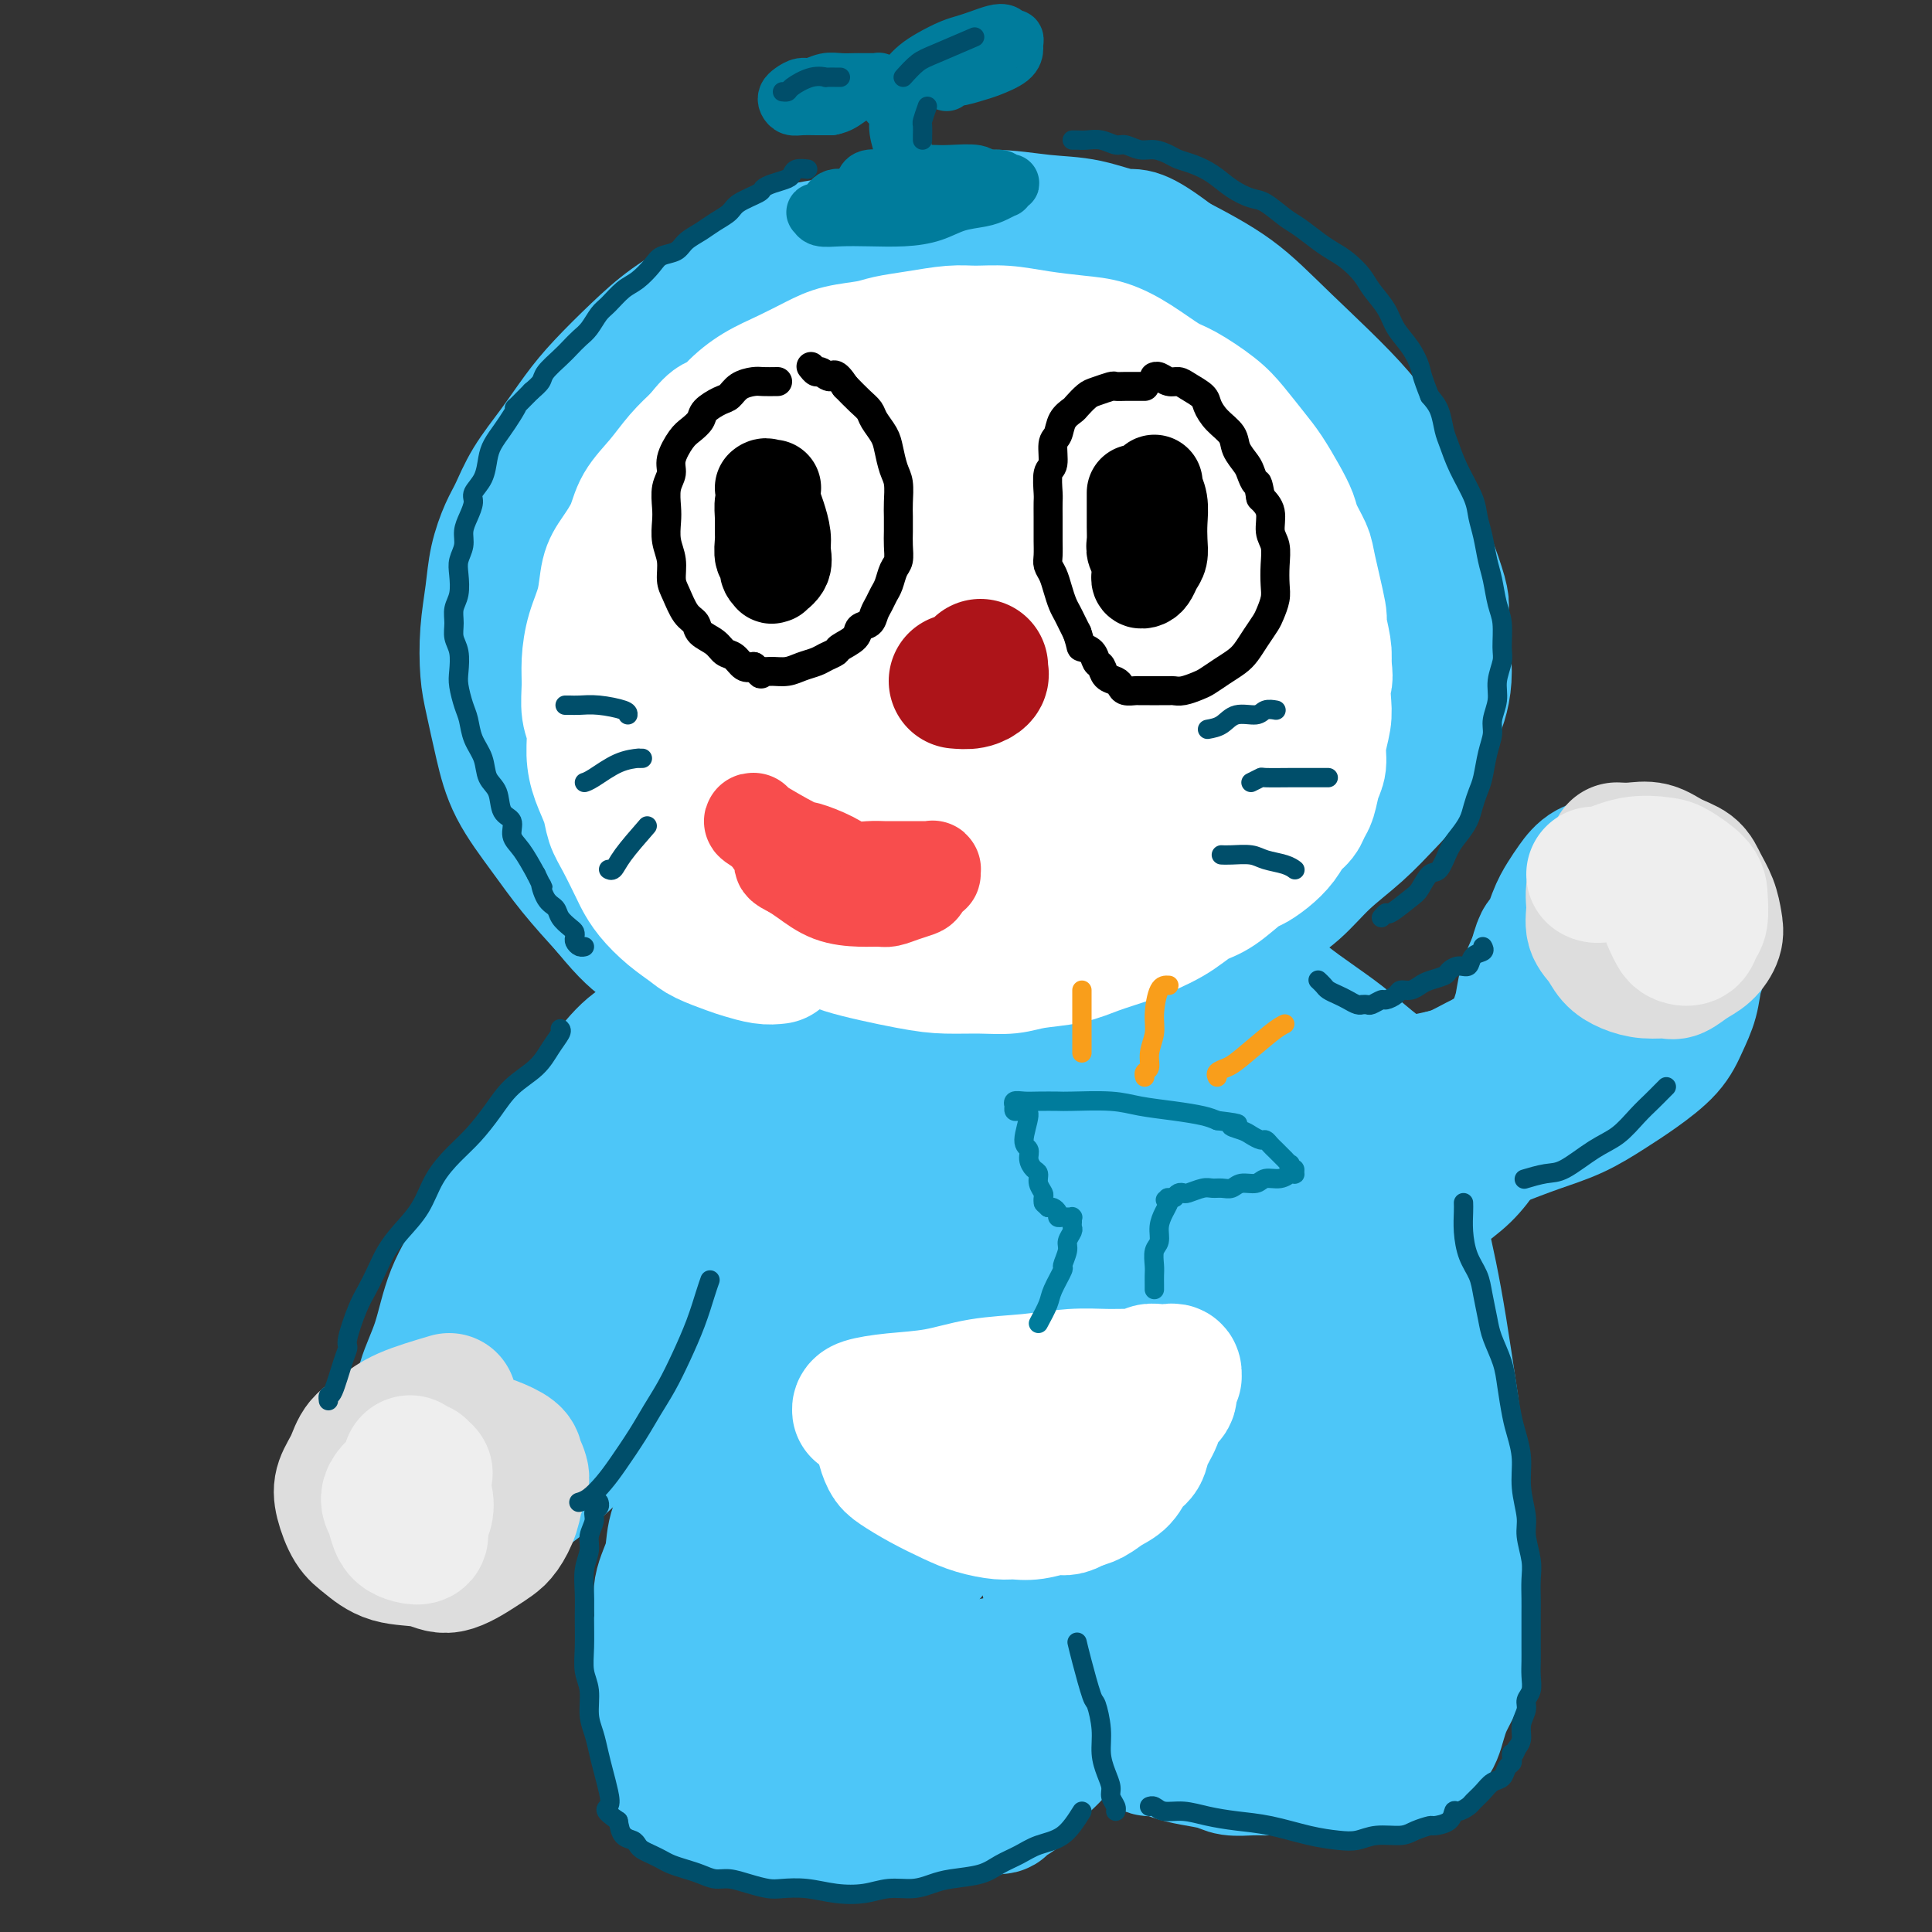 <svg viewBox='0 0 400 400' version='1.1' xmlns='http://www.w3.org/2000/svg' xmlns:xlink='http://www.w3.org/1999/xlink'><rect x="0" y="0" width="400" height="400" fill="#333333" stroke="none"/><g fill='none' stroke='rgb(77,198,248)' stroke-width='28' stroke-linecap='round' stroke-linejoin='round'><path d='M206,59c-0.549,-1.097 -1.099,-2.193 -2,-3c-0.901,-0.807 -2.155,-1.324 -4,-2c-1.845,-0.676 -4.281,-1.511 -7,-2c-2.719,-0.489 -5.722,-0.631 -8,-1c-2.278,-0.369 -3.832,-0.963 -6,-1c-2.168,-0.037 -4.952,0.484 -8,1c-3.048,0.516 -6.360,1.027 -9,2c-2.640,0.973 -4.607,2.408 -7,4c-2.393,1.592 -5.213,3.340 -8,5c-2.787,1.660 -5.542,3.232 -8,5c-2.458,1.768 -4.618,3.731 -7,6c-2.382,2.269 -4.984,4.845 -7,7c-2.016,2.155 -3.446,3.891 -5,6c-1.554,2.109 -3.232,4.593 -5,7c-1.768,2.407 -3.625,4.738 -5,7c-1.375,2.262 -2.267,4.454 -3,6c-0.733,1.546 -1.307,2.447 -2,4c-0.693,1.553 -1.504,3.759 -2,6c-0.496,2.241 -0.677,4.519 -1,7c-0.323,2.481 -0.788,5.167 -1,8c-0.212,2.833 -0.172,5.812 0,8c0.172,2.188 0.476,3.583 1,6c0.524,2.417 1.267,5.855 2,9c0.733,3.145 1.454,5.998 3,9c1.546,3.002 3.916,6.154 6,9c2.084,2.846 3.881,5.384 6,8c2.119,2.616 4.559,5.308 7,8'/><path d='M126,188c4.390,5.386 5.864,6.350 8,8c2.136,1.650 4.935,3.987 8,6c3.065,2.013 6.397,3.703 9,5c2.603,1.297 4.477,2.202 7,3c2.523,0.798 5.695,1.491 9,2c3.305,0.509 6.743,0.836 10,1c3.257,0.164 6.335,0.165 10,0c3.665,-0.165 7.919,-0.496 12,-1c4.081,-0.504 7.989,-1.179 12,-2c4.011,-0.821 8.125,-1.786 12,-3c3.875,-1.214 7.512,-2.675 11,-4c3.488,-1.325 6.829,-2.513 10,-4c3.171,-1.487 6.174,-3.274 9,-5c2.826,-1.726 5.477,-3.392 8,-5c2.523,-1.608 4.920,-3.158 7,-5c2.080,-1.842 3.845,-3.976 6,-6c2.155,-2.024 4.702,-3.938 7,-6c2.298,-2.062 4.348,-4.271 6,-6c1.652,-1.729 2.907,-2.979 4,-5c1.093,-2.021 2.025,-4.812 3,-7c0.975,-2.188 1.994,-3.772 3,-6c1.006,-2.228 1.998,-5.100 2,-9c0.002,-3.900 -0.986,-8.828 -1,-11c-0.014,-2.172 0.947,-1.589 0,-5c-0.947,-3.411 -3.801,-10.815 -6,-16c-2.199,-5.185 -3.741,-8.149 -5,-11c-1.259,-2.851 -2.234,-5.589 -6,-10c-3.766,-4.411 -10.322,-10.495 -15,-15c-4.678,-4.505 -7.480,-7.430 -11,-10c-3.520,-2.570 -7.760,-4.785 -12,-7'/><path d='M243,54c-7.767,-5.972 -8.184,-4.903 -10,-5c-1.816,-0.097 -5.032,-1.360 -8,-2c-2.968,-0.640 -5.687,-0.655 -9,-1c-3.313,-0.345 -7.221,-1.019 -11,-1c-3.779,0.019 -7.429,0.731 -11,1c-3.571,0.269 -7.061,0.094 -11,1c-3.939,0.906 -8.326,2.891 -13,5c-4.674,2.109 -9.636,4.341 -14,7c-4.364,2.659 -8.129,5.744 -12,9c-3.871,3.256 -7.849,6.682 -11,10c-3.151,3.318 -5.477,6.527 -8,11c-2.523,4.473 -5.243,10.210 -7,15c-1.757,4.790 -2.551,8.633 -3,13c-0.449,4.367 -0.553,9.259 0,14c0.553,4.741 1.762,9.331 4,15c2.238,5.669 5.505,12.418 10,18c4.495,5.582 10.218,9.995 17,14c6.782,4.005 14.622,7.600 22,10c7.378,2.400 14.292,3.605 21,4c6.708,0.395 13.208,-0.021 21,-1c7.792,-0.979 16.876,-2.520 24,-5c7.124,-2.480 12.287,-5.898 17,-9c4.713,-3.102 8.974,-5.887 13,-11c4.026,-5.113 7.817,-12.555 10,-20c2.183,-7.445 2.759,-14.895 3,-20c0.241,-5.105 0.147,-7.865 0,-10c-0.147,-2.135 -0.349,-3.644 -1,-6c-0.651,-2.356 -1.752,-5.557 -3,-9c-1.248,-3.443 -2.642,-7.126 -5,-11c-2.358,-3.874 -5.679,-7.937 -9,-12'/><path d='M259,78c-4.080,-5.312 -7.281,-7.093 -11,-9c-3.719,-1.907 -7.957,-3.940 -12,-6c-4.043,-2.060 -7.892,-4.148 -13,-5c-5.108,-0.852 -11.477,-0.468 -14,-1c-2.523,-0.532 -1.201,-1.978 -8,0c-6.799,1.978 -21.720,7.382 -31,12c-9.280,4.618 -12.919,8.451 -17,13c-4.081,4.549 -8.603,9.814 -12,16c-3.397,6.186 -5.668,13.294 -6,20c-0.332,6.706 1.274,13.011 4,19c2.726,5.989 6.573,11.663 12,16c5.427,4.337 12.433,7.336 19,9c6.567,1.664 12.693,1.993 20,1c7.307,-0.993 15.794,-3.308 24,-6c8.206,-2.692 16.131,-5.761 22,-9c5.869,-3.239 9.684,-6.650 13,-10c3.316,-3.350 6.134,-6.641 8,-11c1.866,-4.359 2.778,-9.787 3,-14c0.222,-4.213 -0.248,-7.210 -2,-11c-1.752,-3.790 -4.786,-8.372 -8,-12c-3.214,-3.628 -6.607,-6.303 -11,-8c-4.393,-1.697 -9.786,-2.417 -15,-3c-5.214,-0.583 -10.249,-1.029 -17,0c-6.751,1.029 -15.217,3.532 -23,8c-7.783,4.468 -14.882,10.900 -20,17c-5.118,6.100 -8.255,11.866 -10,17c-1.745,5.134 -2.096,9.634 -1,14c1.096,4.366 3.641,8.599 8,13c4.359,4.401 10.531,8.972 17,11c6.469,2.028 13.234,1.514 20,1'/><path d='M198,160c7.214,-0.708 15.251,-2.977 22,-5c6.749,-2.023 12.212,-3.801 17,-6c4.788,-2.199 8.902,-4.818 12,-8c3.098,-3.182 5.181,-6.927 6,-10c0.819,-3.073 0.374,-5.473 -1,-9c-1.374,-3.527 -3.677,-8.181 -7,-12c-3.323,-3.819 -7.665,-6.802 -12,-9c-4.335,-2.198 -8.661,-3.612 -14,-4c-5.339,-0.388 -11.689,0.248 -18,2c-6.311,1.752 -12.582,4.618 -18,8c-5.418,3.382 -9.985,7.280 -13,12c-3.015,4.720 -4.480,10.262 -5,15c-0.520,4.738 -0.094,8.673 2,12c2.094,3.327 5.857,6.047 10,8c4.143,1.953 8.665,3.139 14,3c5.335,-0.139 11.482,-1.602 18,-3c6.518,-1.398 13.407,-2.730 18,-4c4.593,-1.270 6.888,-2.477 9,-4c2.112,-1.523 4.040,-3.362 5,-5c0.960,-1.638 0.953,-3.074 1,-4c0.047,-0.926 0.147,-1.342 0,-3c-0.147,-1.658 -0.543,-4.557 -2,-7c-1.457,-2.443 -3.976,-4.428 -8,-6c-4.024,-1.572 -9.554,-2.729 -15,-3c-5.446,-0.271 -10.809,0.343 -16,2c-5.191,1.657 -10.211,4.355 -14,7c-3.789,2.645 -6.347,5.236 -8,9c-1.653,3.764 -2.402,8.700 -2,12c0.402,3.300 1.954,4.966 4,7c2.046,2.034 4.584,4.438 8,6c3.416,1.562 7.708,2.281 12,3'/><path d='M203,164c4.079,0.343 8.277,-0.300 12,-1c3.723,-0.700 6.970,-1.458 10,-2c3.030,-0.542 5.843,-0.869 8,-2c2.157,-1.131 3.656,-3.067 5,-5c1.344,-1.933 2.531,-3.865 3,-6c0.469,-2.135 0.221,-4.475 0,-6c-0.221,-1.525 -0.415,-2.235 -2,-5c-1.585,-2.765 -4.562,-7.585 -7,-10c-2.438,-2.415 -4.336,-2.423 -7,-2c-2.664,0.423 -6.093,1.279 -10,3c-3.907,1.721 -8.291,4.308 -12,7c-3.709,2.692 -6.742,5.490 -9,8c-2.258,2.510 -3.739,4.732 -4,6c-0.261,1.268 0.699,1.580 2,2c1.301,0.420 2.942,0.947 5,1c2.058,0.053 4.531,-0.367 7,-1c2.469,-0.633 4.933,-1.479 7,-2c2.067,-0.521 3.735,-0.718 5,-1c1.265,-0.282 2.125,-0.650 3,-1c0.875,-0.350 1.765,-0.683 1,0c-0.765,0.683 -3.186,2.383 -4,3c-0.814,0.617 -0.022,0.152 -2,2c-1.978,1.848 -6.726,6.009 -9,8c-2.274,1.991 -2.076,1.813 -2,2c0.076,0.187 0.028,0.741 0,1c-0.028,0.259 -0.038,0.224 1,0c1.038,-0.224 3.124,-0.637 5,-1c1.876,-0.363 3.544,-0.675 6,-1c2.456,-0.325 5.702,-0.664 8,-1c2.298,-0.336 3.649,-0.668 5,-1'/><path d='M228,159c4.167,-0.500 2.083,-0.250 0,0'/><path d='M168,187c5.184,-3.357 10.368,-6.714 18,-10c7.632,-3.286 17.713,-6.502 25,-9c7.287,-2.498 11.781,-4.277 16,-6c4.219,-1.723 8.162,-3.390 13,-5c4.838,-1.610 10.572,-3.164 14,-4c3.428,-0.836 4.551,-0.953 5,-1c0.449,-0.047 0.225,-0.023 0,0'/><path d='M136,214c-2.023,1.083 -4.045,2.167 -6,4c-1.955,1.833 -3.841,4.416 -6,7c-2.159,2.584 -4.591,5.169 -7,8c-2.409,2.831 -4.794,5.906 -7,9c-2.206,3.094 -4.234,6.205 -6,9c-1.766,2.795 -3.272,5.275 -5,8c-1.728,2.725 -3.680,5.697 -5,9c-1.320,3.303 -2.009,6.939 -3,10c-0.991,3.061 -2.283,5.547 -3,8c-0.717,2.453 -0.857,4.874 -1,7c-0.143,2.126 -0.289,3.956 0,6c0.289,2.044 1.012,4.301 2,6c0.988,1.699 2.240,2.841 3,4c0.760,1.159 1.029,2.336 2,3c0.971,0.664 2.646,0.814 3,1c0.354,0.186 -0.612,0.408 1,0c1.612,-0.408 5.801,-1.447 9,-3c3.199,-1.553 5.408,-3.619 8,-6c2.592,-2.381 5.566,-5.078 8,-8c2.434,-2.922 4.329,-6.068 6,-9c1.671,-2.932 3.120,-5.648 5,-9c1.880,-3.352 4.191,-7.340 6,-11c1.809,-3.660 3.114,-6.992 5,-11c1.886,-4.008 4.351,-8.693 6,-13c1.649,-4.307 2.482,-8.237 3,-11c0.518,-2.763 0.719,-4.361 1,-6c0.281,-1.639 0.640,-3.320 1,-5'/><path d='M156,221c0.764,-4.374 0.173,-4.308 0,-5c-0.173,-0.692 0.073,-2.143 0,-3c-0.073,-0.857 -0.465,-1.120 -1,-1c-0.535,0.120 -1.212,0.624 -4,3c-2.788,2.376 -7.685,6.625 -12,11c-4.315,4.375 -8.047,8.877 -12,15c-3.953,6.123 -8.127,13.868 -12,21c-3.873,7.132 -7.445,13.650 -10,20c-2.555,6.350 -4.094,12.531 -5,17c-0.906,4.469 -1.180,7.227 -1,9c0.180,1.773 0.815,2.563 1,3c0.185,0.437 -0.081,0.523 0,0c0.081,-0.523 0.508,-1.656 2,-5c1.492,-3.344 4.050,-8.901 7,-14c2.950,-5.099 6.294,-9.741 9,-14c2.706,-4.259 4.775,-8.136 7,-12c2.225,-3.864 4.607,-7.715 7,-11c2.393,-3.285 4.796,-6.004 7,-9c2.204,-2.996 4.209,-6.268 6,-8c1.791,-1.732 3.369,-1.923 4,-2c0.631,-0.077 0.316,-0.038 0,0'/><path d='M240,204c-0.015,-0.120 -0.030,-0.241 2,3c2.030,3.241 6.106,9.842 8,13c1.894,3.158 1.607,2.873 2,4c0.393,1.127 1.467,3.665 3,6c1.533,2.335 3.524,4.465 5,6c1.476,1.535 2.438,2.474 3,3c0.562,0.526 0.723,0.638 2,2c1.277,1.362 3.670,3.972 5,5c1.330,1.028 1.596,0.472 3,1c1.404,0.528 3.946,2.140 6,3c2.054,0.860 3.619,0.968 5,1c1.381,0.032 2.578,-0.013 4,0c1.422,0.013 3.069,0.084 4,0c0.931,-0.084 1.146,-0.323 2,-1c0.854,-0.677 2.346,-1.792 4,-3c1.654,-1.208 3.469,-2.511 5,-4c1.531,-1.489 2.778,-3.165 4,-5c1.222,-1.835 2.418,-3.828 3,-5c0.582,-1.172 0.552,-1.523 1,-3c0.448,-1.477 1.376,-4.081 2,-6c0.624,-1.919 0.943,-3.152 1,-5c0.057,-1.848 -0.150,-4.310 0,-6c0.150,-1.690 0.656,-2.609 1,-4c0.344,-1.391 0.527,-3.255 1,-5c0.473,-1.745 1.237,-3.373 2,-5'/><path d='M318,199c1.595,-5.918 1.584,-3.711 2,-4c0.416,-0.289 1.260,-3.072 2,-5c0.740,-1.928 1.377,-3.001 2,-4c0.623,-0.999 1.234,-1.926 2,-3c0.766,-1.074 1.687,-2.296 3,-3c1.313,-0.704 3.017,-0.891 4,-1c0.983,-0.109 1.247,-0.142 2,0c0.753,0.142 1.997,0.459 3,1c1.003,0.541 1.765,1.308 3,2c1.235,0.692 2.942,1.310 4,2c1.058,0.690 1.465,1.451 2,2c0.535,0.549 1.198,0.887 2,2c0.802,1.113 1.743,3.003 2,4c0.257,0.997 -0.172,1.101 0,2c0.172,0.899 0.943,2.591 1,4c0.057,1.409 -0.602,2.533 -1,4c-0.398,1.467 -0.537,3.277 -1,5c-0.463,1.723 -1.251,3.360 -2,5c-0.749,1.640 -1.461,3.282 -3,5c-1.539,1.718 -3.906,3.513 -6,5c-2.094,1.487 -3.914,2.667 -6,4c-2.086,1.333 -4.437,2.818 -7,4c-2.563,1.182 -5.337,2.060 -8,3c-2.663,0.940 -5.214,1.940 -8,3c-2.786,1.060 -5.808,2.179 -8,3c-2.192,0.821 -3.554,1.344 -5,2c-1.446,0.656 -2.975,1.444 -6,2c-3.025,0.556 -7.545,0.881 -10,1c-2.455,0.119 -2.844,0.034 -4,0c-1.156,-0.034 -3.078,-0.017 -5,0'/><path d='M272,244c-3.705,-0.111 -3.468,-0.890 -4,-2c-0.532,-1.110 -1.834,-2.552 -3,-4c-1.166,-1.448 -2.197,-2.902 -3,-5c-0.803,-2.098 -1.377,-4.841 -2,-6c-0.623,-1.159 -1.296,-0.734 -2,-3c-0.704,-2.266 -1.438,-7.224 -2,-10c-0.562,-2.776 -0.952,-3.369 -1,-4c-0.048,-0.631 0.248,-1.298 0,-2c-0.248,-0.702 -1.038,-1.437 -1,-1c0.038,0.437 0.903,2.048 2,4c1.097,1.952 2.426,4.247 4,7c1.574,2.753 3.393,5.965 5,8c1.607,2.035 3.001,2.894 5,4c1.999,1.106 4.601,2.461 7,3c2.399,0.539 4.595,0.263 7,0c2.405,-0.263 5.019,-0.511 8,-1c2.981,-0.489 6.327,-1.217 9,-2c2.673,-0.783 4.671,-1.619 7,-3c2.329,-1.381 4.989,-3.307 7,-5c2.011,-1.693 3.374,-3.154 5,-5c1.626,-1.846 3.515,-4.078 5,-6c1.485,-1.922 2.566,-3.534 4,-5c1.434,-1.466 3.222,-2.785 4,-4c0.778,-1.215 0.547,-2.326 1,-3c0.453,-0.674 1.590,-0.911 2,-1c0.410,-0.089 0.093,-0.029 0,0c-0.093,0.029 0.037,0.028 0,0c-0.037,-0.028 -0.241,-0.085 -1,1c-0.759,1.085 -2.074,3.310 -4,6c-1.926,2.690 -4.463,5.845 -7,9'/><path d='M324,214c-2.773,4.069 -4.706,6.743 -7,9c-2.294,2.257 -4.948,4.097 -7,6c-2.052,1.903 -3.500,3.870 -5,5c-1.500,1.130 -3.052,1.425 -4,2c-0.948,0.575 -1.292,1.430 -2,2c-0.708,0.570 -1.781,0.853 -2,1c-0.219,0.147 0.416,0.156 0,0c-0.416,-0.156 -1.885,-0.479 -3,-1c-1.115,-0.521 -1.878,-1.240 -3,-2c-1.122,-0.760 -2.604,-1.562 -4,-2c-1.396,-0.438 -2.706,-0.512 -4,-1c-1.294,-0.488 -2.571,-1.392 -4,-2c-1.429,-0.608 -3.010,-0.922 -4,-1c-0.990,-0.078 -1.389,0.079 -2,0c-0.611,-0.079 -1.436,-0.394 -3,-2c-1.564,-1.606 -3.869,-4.502 -5,-6c-1.131,-1.498 -1.087,-1.598 -1,-2c0.087,-0.402 0.219,-1.105 0,-2c-0.219,-0.895 -0.787,-1.980 -1,-3c-0.213,-1.020 -0.070,-1.974 0,-3c0.070,-1.026 0.066,-2.124 0,-3c-0.066,-0.876 -0.195,-1.529 0,-2c0.195,-0.471 0.715,-0.759 1,-1c0.285,-0.241 0.337,-0.433 1,0c0.663,0.433 1.937,1.493 4,3c2.063,1.507 4.914,3.462 7,5c2.086,1.538 3.407,2.658 5,4c1.593,1.342 3.458,2.906 5,4c1.542,1.094 2.761,1.718 4,2c1.239,0.282 2.497,0.224 4,0c1.503,-0.224 3.252,-0.612 5,-1'/><path d='M299,223c2.724,-0.693 5.034,-1.926 7,-3c1.966,-1.074 3.588,-1.990 5,-3c1.412,-1.010 2.612,-2.113 4,-3c1.388,-0.887 2.962,-1.556 4,-2c1.038,-0.444 1.541,-0.663 2,-1c0.459,-0.337 0.875,-0.792 1,-1c0.125,-0.208 -0.040,-0.169 0,0c0.040,0.169 0.286,0.468 0,1c-0.286,0.532 -1.104,1.297 -2,2c-0.896,0.703 -1.871,1.344 -3,2c-1.129,0.656 -2.411,1.328 -4,2c-1.589,0.672 -3.484,1.343 -5,2c-1.516,0.657 -2.654,1.300 -4,2c-1.346,0.700 -2.901,1.458 -4,2c-1.099,0.542 -1.743,0.869 -2,1c-0.257,0.131 -0.129,0.065 0,0'/><path d='M170,217c0.013,-0.087 0.025,-0.174 0,0c-0.025,0.174 -0.088,0.608 0,1c0.088,0.392 0.328,0.742 0,2c-0.328,1.258 -1.225,3.425 -2,5c-0.775,1.575 -1.429,2.557 -2,4c-0.571,1.443 -1.059,3.346 -2,5c-0.941,1.654 -2.335,3.058 -3,5c-0.665,1.942 -0.602,4.420 -1,7c-0.398,2.580 -1.257,5.261 -2,8c-0.743,2.739 -1.372,5.536 -2,7c-0.628,1.464 -1.257,1.596 -2,3c-0.743,1.404 -1.599,4.082 -2,7c-0.401,2.918 -0.347,6.077 -1,9c-0.653,2.923 -2.014,5.610 -3,8c-0.986,2.390 -1.597,4.483 -2,7c-0.403,2.517 -0.599,5.459 -1,8c-0.401,2.541 -1.007,4.682 -2,7c-0.993,2.318 -2.374,4.814 -3,7c-0.626,2.186 -0.497,4.060 -1,6c-0.503,1.940 -1.637,3.944 -2,6c-0.363,2.056 0.047,4.164 0,6c-0.047,1.836 -0.549,3.401 -1,5c-0.451,1.599 -0.851,3.232 -1,5c-0.149,1.768 -0.047,3.673 0,5c0.047,1.327 0.039,2.078 0,3c-0.039,0.922 -0.110,2.015 0,3c0.110,0.985 0.401,1.862 1,3c0.599,1.138 1.508,2.537 2,4c0.492,1.463 0.569,2.989 1,4c0.431,1.011 1.215,1.505 2,2'/><path d='M141,369c1.857,2.641 3.501,2.745 4,3c0.499,0.255 -0.147,0.661 0,1c0.147,0.339 1.087,0.612 2,1c0.913,0.388 1.799,0.893 3,1c1.201,0.107 2.716,-0.182 4,0c1.284,0.182 2.337,0.834 4,1c1.663,0.166 3.938,-0.156 6,0c2.062,0.156 3.912,0.789 6,1c2.088,0.211 4.412,-0.000 6,0c1.588,0.000 2.438,0.211 4,0c1.562,-0.211 3.836,-0.845 6,-1c2.164,-0.155 4.219,0.169 6,0c1.781,-0.169 3.287,-0.833 5,-1c1.713,-0.167 3.631,0.161 5,0c1.369,-0.161 2.189,-0.812 3,-1c0.811,-0.188 1.613,0.085 2,0c0.387,-0.085 0.357,-0.529 1,-1c0.643,-0.471 1.957,-0.970 3,-2c1.043,-1.030 1.813,-2.592 3,-4c1.187,-1.408 2.790,-2.662 4,-4c1.210,-1.338 2.027,-2.760 3,-4c0.973,-1.240 2.102,-2.299 3,-4c0.898,-1.701 1.565,-4.044 2,-6c0.435,-1.956 0.638,-3.526 1,-5c0.362,-1.474 0.881,-2.854 1,-4c0.119,-1.146 -0.164,-2.060 0,-3c0.164,-0.940 0.775,-1.907 1,-3c0.225,-1.093 0.064,-2.312 0,-3c-0.064,-0.688 -0.032,-0.844 0,-1'/><path d='M229,330c0.786,-3.137 0.252,1.522 0,4c-0.252,2.478 -0.222,2.775 0,4c0.222,1.225 0.637,3.378 1,5c0.363,1.622 0.675,2.713 1,4c0.325,1.287 0.664,2.768 1,4c0.336,1.232 0.667,2.214 1,3c0.333,0.786 0.666,1.378 1,2c0.334,0.622 0.669,1.276 1,2c0.331,0.724 0.657,1.517 1,2c0.343,0.483 0.701,0.654 1,1c0.299,0.346 0.538,0.866 1,1c0.462,0.134 1.147,-0.118 2,0c0.853,0.118 1.874,0.606 3,1c1.126,0.394 2.358,0.694 4,1c1.642,0.306 3.694,0.618 5,1c1.306,0.382 1.867,0.834 3,1c1.133,0.166 2.837,0.044 4,0c1.163,-0.044 1.783,-0.012 3,0c1.217,0.012 3.030,0.003 4,0c0.970,-0.003 1.096,-0.001 2,0c0.904,0.001 2.586,0.000 4,0c1.414,-0.000 2.560,-0.000 4,0c1.440,0.000 3.173,0.000 4,0c0.827,-0.000 0.747,-0.000 2,0c1.253,0.000 3.837,0.000 5,0c1.163,-0.000 0.904,-0.000 1,0c0.096,0.000 0.548,0.000 1,0'/><path d='M289,366c5.377,0.043 1.821,0.149 1,0c-0.821,-0.149 1.093,-0.554 2,-1c0.907,-0.446 0.808,-0.932 1,-1c0.192,-0.068 0.676,0.282 1,0c0.324,-0.282 0.490,-1.194 1,-2c0.510,-0.806 1.366,-1.504 2,-3c0.634,-1.496 1.047,-3.791 2,-6c0.953,-2.209 2.448,-4.334 3,-7c0.552,-2.666 0.163,-5.873 0,-9c-0.163,-3.127 -0.098,-6.174 0,-9c0.098,-2.826 0.231,-5.431 0,-9c-0.231,-3.569 -0.824,-8.103 -1,-12c-0.176,-3.897 0.066,-7.156 0,-10c-0.066,-2.844 -0.440,-5.274 -1,-9c-0.560,-3.726 -1.307,-8.750 -2,-13c-0.693,-4.250 -1.334,-7.727 -2,-11c-0.666,-3.273 -1.359,-6.341 -2,-9c-0.641,-2.659 -1.230,-4.908 -2,-7c-0.770,-2.092 -1.722,-4.026 -2,-5c-0.278,-0.974 0.119,-0.987 0,-1c-0.119,-0.013 -0.753,-0.027 -1,0c-0.247,0.027 -0.109,0.095 0,1c0.109,0.905 0.187,2.647 0,6c-0.187,3.353 -0.638,8.315 -1,14c-0.362,5.685 -0.633,12.091 -1,17c-0.367,4.909 -0.830,8.322 -2,17c-1.170,8.678 -3.049,22.622 -4,29c-0.951,6.378 -0.976,5.189 -1,4'/><path d='M280,330c-1.785,13.635 -1.246,4.224 -1,1c0.246,-3.224 0.199,-0.261 0,1c-0.199,1.261 -0.550,0.820 -1,0c-0.450,-0.820 -0.998,-2.021 -2,-4c-1.002,-1.979 -2.458,-4.738 -4,-10c-1.542,-5.262 -3.169,-13.026 -4,-16c-0.831,-2.974 -0.866,-1.157 -2,-6c-1.134,-4.843 -3.366,-16.346 -5,-23c-1.634,-6.654 -2.670,-8.460 -4,-11c-1.330,-2.540 -2.953,-5.816 -4,-8c-1.047,-2.184 -1.517,-3.276 -2,-4c-0.483,-0.724 -0.978,-1.079 -1,-1c-0.022,0.079 0.428,0.593 1,3c0.572,2.407 1.266,6.707 2,13c0.734,6.293 1.510,14.579 2,23c0.490,8.421 0.695,16.977 1,24c0.305,7.023 0.709,12.514 1,17c0.291,4.486 0.470,7.966 1,11c0.530,3.034 1.410,5.620 2,7c0.590,1.380 0.891,1.552 1,2c0.109,0.448 0.027,1.171 0,1c-0.027,-0.171 0.002,-1.235 0,-3c-0.002,-1.765 -0.036,-4.230 0,-8c0.036,-3.770 0.140,-8.846 0,-15c-0.140,-6.154 -0.525,-13.387 -1,-20c-0.475,-6.613 -1.041,-12.605 -2,-18c-0.959,-5.395 -2.312,-10.194 -3,-14c-0.688,-3.806 -0.710,-6.618 -2,-11c-1.290,-4.382 -3.847,-10.334 -5,-13c-1.153,-2.666 -0.901,-2.048 -1,-2c-0.099,0.048 -0.550,-0.476 -1,-1'/><path d='M246,245c-2.023,-5.834 -1.082,0.082 0,6c1.082,5.918 2.304,11.838 3,19c0.696,7.162 0.865,15.565 1,23c0.135,7.435 0.235,13.900 0,19c-0.235,5.100 -0.805,8.833 -1,11c-0.195,2.167 -0.016,2.767 0,3c0.016,0.233 -0.130,0.099 0,0c0.130,-0.099 0.534,-0.163 0,-3c-0.534,-2.837 -2.008,-8.447 -3,-14c-0.992,-5.553 -1.501,-11.050 -2,-18c-0.499,-6.950 -0.989,-15.355 -2,-23c-1.011,-7.645 -2.545,-14.532 -4,-21c-1.455,-6.468 -2.831,-12.518 -4,-17c-1.169,-4.482 -2.131,-7.397 -3,-10c-0.869,-2.603 -1.644,-4.894 -2,-6c-0.356,-1.106 -0.294,-1.027 0,-1c0.294,0.027 0.819,0.004 1,1c0.181,0.996 0.018,3.013 0,8c-0.018,4.987 0.109,12.943 0,22c-0.109,9.057 -0.453,19.215 -1,28c-0.547,8.785 -1.298,16.197 -2,23c-0.702,6.803 -1.355,12.998 -2,18c-0.645,5.002 -1.283,8.813 -2,12c-0.717,3.187 -1.512,5.751 -2,7c-0.488,1.249 -0.669,1.182 -1,1c-0.331,-0.182 -0.813,-0.480 -1,0c-0.187,0.480 -0.078,1.736 -1,-2c-0.922,-3.736 -2.876,-12.465 -4,-17c-1.124,-4.535 -1.418,-4.875 -2,-9c-0.582,-4.125 -1.452,-12.036 -2,-19c-0.548,-6.964 -0.774,-12.982 -1,-19'/><path d='M209,267c-0.763,-8.841 -1.171,-11.943 -2,-16c-0.829,-4.057 -2.078,-9.069 -3,-13c-0.922,-3.931 -1.516,-6.779 -2,-9c-0.484,-2.221 -0.858,-3.813 -1,-5c-0.142,-1.187 -0.054,-1.968 0,-2c0.054,-0.032 0.072,0.687 0,1c-0.072,0.313 -0.236,0.221 -1,3c-0.764,2.779 -2.130,8.429 -4,15c-1.870,6.571 -4.245,14.064 -6,22c-1.755,7.936 -2.889,16.314 -4,24c-1.111,7.686 -2.197,14.680 -3,21c-0.803,6.320 -1.323,11.966 -2,17c-0.677,5.034 -1.512,9.454 -2,13c-0.488,3.546 -0.631,6.216 -1,8c-0.369,1.784 -0.965,2.683 -1,3c-0.035,0.317 0.492,0.053 0,-1c-0.492,-1.053 -2.004,-2.896 -3,-6c-0.996,-3.104 -1.478,-7.469 -2,-12c-0.522,-4.531 -1.085,-9.227 -1,-14c0.085,-4.773 0.818,-9.623 1,-15c0.182,-5.377 -0.186,-11.281 0,-17c0.186,-5.719 0.925,-11.254 1,-16c0.075,-4.746 -0.513,-8.703 -1,-12c-0.487,-3.297 -0.872,-5.936 -1,-8c-0.128,-2.064 -0.000,-3.555 0,-4c0.000,-0.445 -0.128,0.157 0,0c0.128,-0.157 0.512,-1.072 -1,2c-1.512,3.072 -4.921,10.133 -7,14c-2.079,3.867 -2.829,4.541 -4,9c-1.171,4.459 -2.763,12.703 -4,20c-1.237,7.297 -2.118,13.649 -3,20'/><path d='M152,309c-1.359,8.899 -1.257,11.148 -1,14c0.257,2.852 0.669,6.309 1,9c0.331,2.691 0.580,4.616 1,7c0.420,2.384 1.011,5.227 2,7c0.989,1.773 2.377,2.474 3,3c0.623,0.526 0.480,0.875 1,1c0.520,0.125 1.702,0.027 4,-1c2.298,-1.027 5.710,-2.983 9,-5c3.290,-2.017 6.457,-4.095 9,-7c2.543,-2.905 4.463,-6.635 7,-10c2.537,-3.365 5.692,-6.363 8,-10c2.308,-3.637 3.767,-7.914 5,-12c1.233,-4.086 2.238,-7.982 3,-11c0.762,-3.018 1.282,-5.159 2,-7c0.718,-1.841 1.634,-3.383 2,-4c0.366,-0.617 0.183,-0.308 0,0'/><path d='M251,338c-0.030,-0.209 -0.059,-0.417 0,0c0.059,0.417 0.208,1.461 2,3c1.792,1.539 5.227,3.575 8,5c2.773,1.425 4.882,2.240 8,3c3.118,0.760 7.243,1.466 10,2c2.757,0.534 4.144,0.896 6,1c1.856,0.104 4.180,-0.049 5,0c0.820,0.049 0.136,0.299 -1,0c-1.136,-0.299 -2.723,-1.148 -6,-2c-3.277,-0.852 -8.243,-1.706 -13,-2c-4.757,-0.294 -9.306,-0.027 -14,0c-4.694,0.027 -9.534,-0.185 -15,0c-5.466,0.185 -11.558,0.768 -17,1c-5.442,0.232 -10.235,0.115 -16,0c-5.765,-0.115 -12.504,-0.226 -19,0c-6.496,0.226 -12.751,0.790 -17,1c-4.249,0.210 -6.493,0.068 -8,0c-1.507,-0.068 -2.278,-0.061 -3,0c-0.722,0.061 -1.394,0.176 -1,0c0.394,-0.176 1.856,-0.643 5,-1c3.144,-0.357 7.970,-0.605 14,-1c6.030,-0.395 13.262,-0.937 20,-2c6.738,-1.063 12.981,-2.646 19,-4c6.019,-1.354 11.813,-2.480 16,-4c4.187,-1.520 6.768,-3.434 9,-5c2.232,-1.566 4.116,-2.783 6,-4'/><path d='M249,329c5.601,-2.939 4.102,-3.785 4,-5c-0.102,-1.215 1.192,-2.798 2,-5c0.808,-2.202 1.130,-5.025 2,-8c0.870,-2.975 2.289,-6.104 3,-9c0.711,-2.896 0.713,-5.560 1,-8c0.287,-2.440 0.860,-4.657 2,-8c1.140,-3.343 2.847,-7.811 4,-11c1.153,-3.189 1.751,-5.099 3,-7c1.249,-1.901 3.150,-3.794 4,-5c0.850,-1.206 0.650,-1.727 1,-2c0.350,-0.273 1.251,-0.300 2,0c0.749,0.300 1.348,0.926 2,2c0.652,1.074 1.358,2.594 1,6c-0.358,3.406 -1.781,8.696 -4,14c-2.219,5.304 -5.234,10.621 -8,15c-2.766,4.379 -5.281,7.818 -8,11c-2.719,3.182 -5.640,6.105 -9,8c-3.360,1.895 -7.157,2.761 -10,3c-2.843,0.239 -4.731,-0.148 -8,-1c-3.269,-0.852 -7.919,-2.169 -12,-4c-4.081,-1.831 -7.593,-4.175 -11,-7c-3.407,-2.825 -6.708,-6.131 -9,-10c-2.292,-3.869 -3.574,-8.302 -5,-13c-1.426,-4.698 -2.996,-9.659 -4,-14c-1.004,-4.341 -1.443,-8.060 -2,-12c-0.557,-3.940 -1.234,-8.102 -2,-14c-0.766,-5.898 -1.622,-13.534 -2,-17c-0.378,-3.466 -0.276,-2.764 0,-4c0.276,-1.236 0.728,-4.410 1,-6c0.272,-1.590 0.363,-1.597 1,-1c0.637,0.597 1.818,1.799 3,3'/><path d='M191,220c1.892,1.829 4.623,5.401 7,10c2.377,4.599 4.399,10.227 6,16c1.601,5.773 2.782,11.693 3,17c0.218,5.307 -0.528,10.002 -1,14c-0.472,3.998 -0.672,7.300 -1,9c-0.328,1.700 -0.784,1.798 -1,2c-0.216,0.202 -0.190,0.509 -1,0c-0.810,-0.509 -2.455,-1.835 -5,-5c-2.545,-3.165 -5.991,-8.168 -8,-12c-2.009,-3.832 -2.580,-6.494 -3,-11c-0.420,-4.506 -0.689,-10.857 -1,-16c-0.311,-5.143 -0.664,-9.077 0,-12c0.664,-2.923 2.344,-4.835 4,-6c1.656,-1.165 3.289,-1.583 6,-2c2.711,-0.417 6.500,-0.833 14,0c7.500,0.833 18.712,2.917 26,5c7.288,2.083 10.654,4.167 12,5c1.346,0.833 0.673,0.417 0,0'/><path d='M240,232c0.506,1.071 1.012,2.143 2,3c0.988,0.857 2.458,1.500 3,2c0.542,0.500 0.155,0.857 0,1c-0.155,0.143 -0.077,0.071 0,0'/></g>
<g fill='none' stroke='rgb(221,221,221)' stroke-width='28' stroke-linecap='round' stroke-linejoin='round'><path d='M93,290c-3.347,0.994 -6.694,1.988 -9,3c-2.306,1.012 -3.572,2.044 -5,3c-1.428,0.956 -3.018,1.838 -4,3c-0.982,1.162 -1.355,2.603 -2,4c-0.645,1.397 -1.561,2.749 -2,4c-0.439,1.251 -0.400,2.400 0,4c0.400,1.600 1.160,3.650 2,5c0.840,1.350 1.758,1.998 3,3c1.242,1.002 2.808,2.357 5,3c2.192,0.643 5.010,0.574 7,1c1.990,0.426 3.153,1.346 5,1c1.847,-0.346 4.378,-1.958 6,-3c1.622,-1.042 2.334,-1.514 3,-2c0.666,-0.486 1.285,-0.988 2,-2c0.715,-1.012 1.526,-2.536 2,-4c0.474,-1.464 0.613,-2.868 1,-4c0.387,-1.132 1.024,-1.992 1,-3c-0.024,-1.008 -0.707,-2.165 -1,-3c-0.293,-0.835 -0.194,-1.348 -1,-2c-0.806,-0.652 -2.515,-1.443 -4,-2c-1.485,-0.557 -2.746,-0.881 -4,-1c-1.254,-0.119 -2.501,-0.034 -3,0c-0.499,0.034 -0.249,0.017 0,0'/><path d='M339,180c-1.412,-0.440 -2.825,-0.879 -4,-1c-1.175,-0.121 -2.113,0.078 -3,1c-0.887,0.922 -1.725,2.568 -2,4c-0.275,1.432 0.011,2.649 0,4c-0.011,1.351 -0.321,2.835 0,4c0.321,1.165 1.273,2.010 2,3c0.727,0.990 1.230,2.123 2,3c0.770,0.877 1.809,1.497 3,2c1.191,0.503 2.535,0.890 4,1c1.465,0.110 3.051,-0.057 4,0c0.949,0.057 1.260,0.336 2,0c0.740,-0.336 1.909,-1.289 3,-2c1.091,-0.711 2.104,-1.180 3,-2c0.896,-0.820 1.675,-1.991 2,-3c0.325,-1.009 0.194,-1.855 0,-3c-0.194,-1.145 -0.452,-2.587 -1,-4c-0.548,-1.413 -1.385,-2.795 -2,-4c-0.615,-1.205 -1.009,-2.232 -2,-3c-0.991,-0.768 -2.578,-1.278 -4,-2c-1.422,-0.722 -2.680,-1.658 -4,-2c-1.320,-0.342 -2.701,-0.092 -4,0c-1.299,0.092 -2.514,0.026 -3,0c-0.486,-0.026 -0.243,-0.013 0,0'/></g>
<g fill='none' stroke='rgb(238,238,238)' stroke-width='28' stroke-linecap='round' stroke-linejoin='round'><path d='M88,305c-0.286,-0.383 -0.572,-0.765 -2,0c-1.428,0.765 -3.999,2.678 -5,4c-1.001,1.322 -0.432,2.054 0,3c0.432,0.946 0.728,2.105 1,3c0.272,0.895 0.521,1.527 1,2c0.479,0.473 1.187,0.788 2,1c0.813,0.212 1.731,0.321 2,0c0.269,-0.321 -0.109,-1.071 0,-2c0.109,-0.929 0.706,-2.038 1,-3c0.294,-0.962 0.285,-1.778 0,-3c-0.285,-1.222 -0.847,-2.849 -1,-4c-0.153,-1.151 0.103,-1.824 0,-2c-0.103,-0.176 -0.566,0.145 -1,0c-0.434,-0.145 -0.838,-0.756 -1,-1c-0.162,-0.244 -0.081,-0.122 0,0'/><path d='M346,183c0.107,0.380 0.214,0.760 0,1c-0.214,0.240 -0.749,0.341 -1,1c-0.251,0.659 -0.218,1.877 0,3c0.218,1.123 0.622,2.151 1,3c0.378,0.849 0.732,1.520 1,2c0.268,0.480 0.450,0.771 1,1c0.550,0.229 1.468,0.396 2,0c0.532,-0.396 0.679,-1.356 1,-2c0.321,-0.644 0.815,-0.971 1,-2c0.185,-1.029 0.061,-2.761 0,-4c-0.061,-1.239 -0.057,-1.985 -1,-3c-0.943,-1.015 -2.831,-2.300 -4,-3c-1.169,-0.700 -1.620,-0.815 -3,-1c-1.380,-0.185 -3.689,-0.441 -6,0c-2.311,0.441 -4.622,1.580 -6,2c-1.378,0.420 -1.822,0.120 -2,0c-0.178,-0.120 -0.089,-0.060 0,0'/></g>
<g fill='none' stroke='rgb(255,255,255)' stroke-width='28' stroke-linecap='round' stroke-linejoin='round'><path d='M161,198c-0.870,0.096 -1.740,0.192 -3,0c-1.260,-0.192 -2.909,-0.672 -4,-1c-1.091,-0.328 -1.622,-0.503 -3,-1c-1.378,-0.497 -3.602,-1.317 -5,-2c-1.398,-0.683 -1.969,-1.229 -3,-2c-1.031,-0.771 -2.520,-1.767 -4,-3c-1.480,-1.233 -2.950,-2.703 -4,-4c-1.050,-1.297 -1.681,-2.422 -2,-3c-0.319,-0.578 -0.327,-0.611 -1,-2c-0.673,-1.389 -2.013,-4.134 -3,-6c-0.987,-1.866 -1.623,-2.852 -2,-4c-0.377,-1.148 -0.497,-2.459 -1,-4c-0.503,-1.541 -1.388,-3.314 -2,-5c-0.612,-1.686 -0.949,-3.285 -1,-5c-0.051,-1.715 0.184,-3.546 0,-5c-0.184,-1.454 -0.789,-2.533 -1,-4c-0.211,-1.467 -0.030,-3.323 0,-5c0.030,-1.677 -0.092,-3.175 0,-5c0.092,-1.825 0.399,-3.978 1,-6c0.601,-2.022 1.496,-3.912 2,-6c0.504,-2.088 0.616,-4.374 1,-6c0.384,-1.626 1.039,-2.591 2,-4c0.961,-1.409 2.227,-3.262 3,-5c0.773,-1.738 1.053,-3.363 2,-5c0.947,-1.637 2.563,-3.287 4,-5c1.437,-1.713 2.696,-3.489 4,-5c1.304,-1.511 2.652,-2.755 4,-4'/><path d='M145,91c3.724,-4.884 3.535,-3.094 4,-3c0.465,0.094 1.584,-1.509 3,-3c1.416,-1.491 3.127,-2.872 5,-4c1.873,-1.128 3.906,-2.004 6,-3c2.094,-0.996 4.248,-2.112 6,-3c1.752,-0.888 3.101,-1.548 5,-2c1.899,-0.452 4.347,-0.695 6,-1c1.653,-0.305 2.509,-0.671 4,-1c1.491,-0.329 3.617,-0.621 6,-1c2.383,-0.379 5.024,-0.844 7,-1c1.976,-0.156 3.286,-0.001 5,0c1.714,0.001 3.832,-0.150 6,0c2.168,0.150 4.387,0.600 7,1c2.613,0.400 5.620,0.749 8,1c2.380,0.251 4.132,0.405 6,1c1.868,0.595 3.853,1.631 6,3c2.147,1.369 4.455,3.073 6,4c1.545,0.927 2.328,1.079 4,2c1.672,0.921 4.233,2.612 6,4c1.767,1.388 2.740,2.472 4,4c1.260,1.528 2.809,3.499 4,5c1.191,1.501 2.025,2.531 3,4c0.975,1.469 2.091,3.377 3,5c0.909,1.623 1.610,2.962 2,4c0.390,1.038 0.468,1.776 1,3c0.532,1.224 1.519,2.933 2,4c0.481,1.067 0.455,1.493 1,4c0.545,2.507 1.662,7.095 2,9c0.338,1.905 -0.101,1.128 0,2c0.101,0.872 0.743,3.392 1,5c0.257,1.608 0.128,2.304 0,3'/><path d='M274,137c0.623,4.269 0.182,3.440 0,4c-0.182,0.560 -0.104,2.508 0,4c0.104,1.492 0.235,2.529 0,4c-0.235,1.471 -0.837,3.377 -1,5c-0.163,1.623 0.112,2.963 0,4c-0.112,1.037 -0.610,1.772 -1,3c-0.390,1.228 -0.670,2.951 -1,4c-0.330,1.049 -0.710,1.425 -1,2c-0.290,0.575 -0.491,1.349 -1,2c-0.509,0.651 -1.327,1.180 -2,2c-0.673,0.820 -1.201,1.932 -2,3c-0.799,1.068 -1.869,2.092 -3,3c-1.131,0.908 -2.322,1.699 -3,2c-0.678,0.301 -0.841,0.111 -2,1c-1.159,0.889 -3.313,2.857 -5,4c-1.687,1.143 -2.907,1.461 -4,2c-1.093,0.539 -2.059,1.299 -3,2c-0.941,0.701 -1.859,1.343 -3,2c-1.141,0.657 -2.507,1.327 -4,2c-1.493,0.673 -3.115,1.347 -5,2c-1.885,0.653 -4.035,1.285 -6,2c-1.965,0.715 -3.746,1.512 -6,2c-2.254,0.488 -4.982,0.665 -7,1c-2.018,0.335 -3.326,0.826 -5,1c-1.674,0.174 -3.714,0.030 -6,0c-2.286,-0.030 -4.817,0.053 -7,0c-2.183,-0.053 -4.019,-0.244 -8,-1c-3.981,-0.756 -10.108,-2.079 -13,-3c-2.892,-0.921 -2.548,-1.440 -4,-2c-1.452,-0.560 -4.701,-1.160 -7,-2c-2.299,-0.840 -3.650,-1.920 -5,-3'/><path d='M159,189c-6.680,-2.168 -4.879,-2.087 -5,-3c-0.121,-0.913 -2.165,-2.819 -4,-5c-1.835,-2.181 -3.461,-4.636 -5,-7c-1.539,-2.364 -2.991,-4.636 -4,-7c-1.009,-2.364 -1.574,-4.822 -1,-8c0.574,-3.178 2.286,-7.078 4,-11c1.714,-3.922 3.429,-7.867 7,-12c3.571,-4.133 8.996,-8.456 14,-12c5.004,-3.544 9.585,-6.310 15,-9c5.415,-2.690 11.663,-5.303 17,-7c5.337,-1.697 9.762,-2.476 14,-3c4.238,-0.524 8.289,-0.793 12,-1c3.711,-0.207 7.082,-0.353 10,0c2.918,0.353 5.382,1.205 7,2c1.618,0.795 2.389,1.535 3,2c0.611,0.465 1.062,0.657 1,1c-0.062,0.343 -0.637,0.836 -1,1c-0.363,0.164 -0.515,-0.002 -3,0c-2.485,0.002 -7.304,0.170 -13,1c-5.696,0.830 -12.269,2.321 -20,4c-7.731,1.679 -16.620,3.547 -23,6c-6.380,2.453 -10.253,5.491 -14,9c-3.747,3.509 -7.370,7.490 -10,12c-2.630,4.510 -4.268,9.551 -5,14c-0.732,4.449 -0.558,8.306 0,12c0.558,3.694 1.500,7.225 8,10c6.500,2.775 18.557,4.795 27,5c8.443,0.205 13.273,-1.406 19,-3c5.727,-1.594 12.351,-3.170 18,-5c5.649,-1.830 10.325,-3.915 15,-6'/><path d='M242,169c9.995,-3.182 8.982,-4.137 10,-6c1.018,-1.863 4.066,-4.635 6,-7c1.934,-2.365 2.755,-4.323 3,-6c0.245,-1.677 -0.087,-3.071 0,-4c0.087,-0.929 0.592,-1.391 0,-2c-0.592,-0.609 -2.282,-1.364 -5,-2c-2.718,-0.636 -6.463,-1.152 -11,-2c-4.537,-0.848 -9.866,-2.026 -16,-2c-6.134,0.026 -13.073,1.258 -21,3c-7.927,1.742 -16.841,3.996 -24,7c-7.159,3.004 -12.561,6.760 -17,10c-4.439,3.240 -7.915,5.964 -9,8c-1.085,2.036 0.220,3.386 0,4c-0.220,0.614 -1.964,0.494 1,1c2.964,0.506 10.638,1.640 18,2c7.362,0.360 14.413,-0.054 22,-1c7.587,-0.946 15.712,-2.424 23,-4c7.288,-1.576 13.741,-3.252 19,-5c5.259,-1.748 9.325,-3.570 12,-5c2.675,-1.430 3.960,-2.468 5,-4c1.040,-1.532 1.837,-3.559 2,-5c0.163,-1.441 -0.306,-2.295 -1,-3c-0.694,-0.705 -1.612,-1.262 -4,-2c-2.388,-0.738 -6.245,-1.657 -11,-2c-4.755,-0.343 -10.409,-0.110 -18,0c-7.591,0.110 -17.121,0.097 -28,1c-10.879,0.903 -23.109,2.723 -33,4c-9.891,1.277 -17.445,2.012 -22,2c-4.555,-0.012 -6.111,-0.773 -7,-2c-0.889,-1.227 -1.111,-2.922 -1,-4c0.111,-1.078 0.556,-1.539 1,-2'/><path d='M136,141c0.625,-2.517 2.187,-5.808 4,-9c1.813,-3.192 3.878,-6.285 6,-9c2.122,-2.715 4.300,-5.051 8,-8c3.700,-2.949 8.923,-6.510 14,-9c5.077,-2.490 10.009,-3.910 15,-5c4.991,-1.090 10.043,-1.849 15,-2c4.957,-0.151 9.820,0.307 15,1c5.180,0.693 10.676,1.620 15,3c4.324,1.380 7.475,3.213 10,5c2.525,1.787 4.423,3.526 6,5c1.577,1.474 2.833,2.681 2,6c-0.833,3.319 -3.753,8.748 -8,13c-4.247,4.252 -9.819,7.325 -16,9c-6.181,1.675 -12.969,1.950 -20,2c-7.031,0.050 -14.304,-0.127 -21,-1c-6.696,-0.873 -12.814,-2.443 -17,-4c-4.186,-1.557 -6.441,-3.102 -8,-5c-1.559,-1.898 -2.422,-4.148 -3,-6c-0.578,-1.852 -0.872,-3.304 -1,-5c-0.128,-1.696 -0.091,-3.635 0,-6c0.091,-2.365 0.237,-5.156 5,-10c4.763,-4.844 14.144,-11.741 21,-15c6.856,-3.259 11.189,-2.880 16,-3c4.811,-0.120 10.101,-0.737 16,0c5.899,0.737 12.407,2.830 18,5c5.593,2.170 10.272,4.417 14,7c3.728,2.583 6.504,5.503 9,8c2.496,2.497 4.713,4.571 6,7c1.287,2.429 1.643,5.215 2,8'/><path d='M259,123c0.490,2.034 0.714,3.119 0,5c-0.714,1.881 -2.367,4.559 -4,7c-1.633,2.441 -3.247,4.646 -6,7c-2.753,2.354 -6.647,4.856 -10,7c-3.353,2.144 -6.166,3.928 -9,5c-2.834,1.072 -5.689,1.431 -8,2c-2.311,0.569 -4.076,1.348 -6,2c-1.924,0.652 -4.006,1.176 -5,1c-0.994,-0.176 -0.900,-1.054 -2,-2c-1.100,-0.946 -3.395,-1.960 -5,-3c-1.605,-1.040 -2.519,-2.104 -3,-3c-0.481,-0.896 -0.530,-1.623 0,-3c0.530,-1.377 1.638,-3.402 3,-5c1.362,-1.598 2.978,-2.768 6,-4c3.022,-1.232 7.451,-2.526 12,-3c4.549,-0.474 9.219,-0.127 14,0c4.781,0.127 9.673,0.034 14,0c4.327,-0.034 8.088,-0.009 10,0c1.912,0.009 1.975,0.003 2,0c0.025,-0.003 0.013,-0.001 0,0'/><path d='M178,292c-0.039,-0.325 -0.079,-0.650 1,-1c1.079,-0.350 3.276,-0.724 6,-1c2.724,-0.276 5.974,-0.452 9,-1c3.026,-0.548 5.828,-1.468 9,-2c3.172,-0.532 6.713,-0.678 10,-1c3.287,-0.322 6.319,-0.822 9,-1c2.681,-0.178 5.011,-0.034 7,0c1.989,0.034 3.637,-0.044 5,0c1.363,0.044 2.443,0.208 3,0c0.557,-0.208 0.593,-0.787 1,-1c0.407,-0.213 1.185,-0.058 2,0c0.815,0.058 1.668,0.020 2,0c0.332,-0.020 0.143,-0.021 0,0c-0.143,0.021 -0.239,0.064 0,0c0.239,-0.064 0.812,-0.235 1,0c0.188,0.235 -0.009,0.877 0,1c0.009,0.123 0.225,-0.275 0,0c-0.225,0.275 -0.890,1.221 -1,2c-0.110,0.779 0.336,1.392 0,2c-0.336,0.608 -1.455,1.211 -2,2c-0.545,0.789 -0.515,1.762 -1,3c-0.485,1.238 -1.484,2.740 -2,4c-0.516,1.260 -0.550,2.278 -1,3c-0.450,0.722 -1.317,1.149 -2,2c-0.683,0.851 -1.183,2.125 -2,3c-0.817,0.875 -1.951,1.351 -3,2c-1.049,0.649 -2.014,1.471 -3,2c-0.986,0.529 -1.993,0.764 -3,1'/><path d='M223,311c-2.670,1.712 -2.846,0.992 -4,1c-1.154,0.008 -3.286,0.743 -5,1c-1.714,0.257 -3.009,0.036 -4,0c-0.991,-0.036 -1.676,0.114 -3,0c-1.324,-0.114 -3.286,-0.491 -5,-1c-1.714,-0.509 -3.181,-1.151 -5,-2c-1.819,-0.849 -3.990,-1.905 -6,-3c-2.010,-1.095 -3.859,-2.231 -5,-3c-1.141,-0.769 -1.574,-1.173 -2,-2c-0.426,-0.827 -0.846,-2.077 -1,-3c-0.154,-0.923 -0.041,-1.518 0,-2c0.041,-0.482 0.012,-0.852 0,-1c-0.012,-0.148 -0.006,-0.074 0,0'/></g>
<g fill='none' stroke='rgb(173,20,25)' stroke-width='28' stroke-linecap='round' stroke-linejoin='round'><path d='M198,141c1.041,0.091 2.083,0.182 3,0c0.917,-0.182 1.710,-0.636 2,-1c0.290,-0.364 0.078,-0.636 0,-1c-0.078,-0.364 -0.022,-0.818 0,-1c0.022,-0.182 0.011,-0.091 0,0'/></g>
<g fill='none' stroke='rgb(248,77,77)' stroke-width='20' stroke-linecap='round' stroke-linejoin='round'><path d='M156,170c-0.313,-0.012 -0.626,-0.024 1,1c1.626,1.024 5.190,3.083 7,4c1.810,0.917 1.864,0.690 3,1c1.136,0.310 3.353,1.155 5,2c1.647,0.845 2.724,1.691 4,2c1.276,0.309 2.751,0.083 4,0c1.249,-0.083 2.271,-0.022 3,0c0.729,0.022 1.166,0.006 2,0c0.834,-0.006 2.065,-0.002 3,0c0.935,0.002 1.575,0.001 2,0c0.425,-0.001 0.636,-0.001 1,0c0.364,0.001 0.883,0.005 1,0c0.117,-0.005 -0.168,-0.017 0,0c0.168,0.017 0.788,0.064 1,0c0.212,-0.064 0.017,-0.238 0,0c-0.017,0.238 0.145,0.890 0,1c-0.145,0.110 -0.595,-0.320 -1,0c-0.405,0.320 -0.765,1.392 -1,2c-0.235,0.608 -0.346,0.752 -1,1c-0.654,0.248 -1.850,0.601 -3,1c-1.150,0.399 -2.254,0.843 -3,1c-0.746,0.157 -1.134,0.025 -2,0c-0.866,-0.025 -2.212,0.055 -4,0c-1.788,-0.055 -4.020,-0.246 -6,-1c-1.980,-0.754 -3.709,-2.073 -5,-3c-1.291,-0.927 -2.146,-1.464 -3,-2'/><path d='M164,180c-2.574,-1.211 -2.010,-1.239 -2,-2c0.010,-0.761 -0.533,-2.256 -1,-3c-0.467,-0.744 -0.856,-0.739 -1,-1c-0.144,-0.261 -0.041,-0.789 0,-1c0.041,-0.211 0.021,-0.106 0,0'/></g>
<g fill='none' stroke='rgb(0,0,0)' stroke-width='20' stroke-linecap='round' stroke-linejoin='round'><path d='M160,101c-0.309,0.265 -0.618,0.531 -1,1c-0.382,0.469 -0.835,1.142 -1,2c-0.165,0.858 -0.040,1.903 0,3c0.040,1.097 -0.004,2.248 0,3c0.004,0.752 0.057,1.105 0,2c-0.057,0.895 -0.225,2.330 0,3c0.225,0.670 0.843,0.573 1,1c0.157,0.427 -0.146,1.377 0,2c0.146,0.623 0.743,0.918 1,1c0.257,0.082 0.175,-0.049 0,0c-0.175,0.049 -0.442,0.277 0,0c0.442,-0.277 1.594,-1.060 2,-2c0.406,-0.940 0.068,-2.039 0,-3c-0.068,-0.961 0.136,-1.785 0,-3c-0.136,-1.215 -0.611,-2.823 -1,-4c-0.389,-1.177 -0.692,-1.924 -1,-3c-0.308,-1.076 -0.621,-2.482 -1,-3c-0.379,-0.518 -0.822,-0.148 -1,0c-0.178,0.148 -0.089,0.074 0,0'/><path d='M235,102c-0.001,0.297 -0.001,0.593 0,1c0.001,0.407 0.004,0.924 0,2c-0.004,1.076 -0.015,2.712 0,4c0.015,1.288 0.057,2.229 0,3c-0.057,0.771 -0.212,1.373 0,2c0.212,0.627 0.792,1.279 1,2c0.208,0.721 0.045,1.512 0,2c-0.045,0.488 0.029,0.675 0,1c-0.029,0.325 -0.162,0.789 0,1c0.162,0.211 0.618,0.167 1,0c0.382,-0.167 0.691,-0.459 1,-1c0.309,-0.541 0.620,-1.330 1,-2c0.380,-0.670 0.830,-1.219 1,-2c0.170,-0.781 0.060,-1.792 0,-3c-0.060,-1.208 -0.068,-2.611 0,-4c0.068,-1.389 0.214,-2.764 0,-4c-0.214,-1.236 -0.788,-2.333 -1,-3c-0.212,-0.667 -0.060,-0.905 0,-1c0.060,-0.095 0.030,-0.048 0,0'/></g>
<g fill='none' stroke='rgb(0,0,0)' stroke-width='6' stroke-linecap='round' stroke-linejoin='round'><path d='M161,79c-1.119,0.015 -2.238,0.031 -3,0c-0.762,-0.031 -1.168,-0.107 -2,0c-0.832,0.107 -2.092,0.399 -3,1c-0.908,0.601 -1.465,1.512 -2,2c-0.535,0.488 -1.049,0.552 -2,1c-0.951,0.448 -2.340,1.282 -3,2c-0.660,0.718 -0.593,1.322 -1,2c-0.407,0.678 -1.290,1.429 -2,2c-0.710,0.571 -1.248,0.961 -2,2c-0.752,1.039 -1.718,2.728 -2,4c-0.282,1.272 0.119,2.129 0,3c-0.119,0.871 -0.760,1.758 -1,3c-0.240,1.242 -0.079,2.839 0,4c0.079,1.161 0.076,1.884 0,3c-0.076,1.116 -0.225,2.624 0,4c0.225,1.376 0.824,2.620 1,4c0.176,1.380 -0.071,2.898 0,4c0.071,1.102 0.459,1.789 1,3c0.541,1.211 1.233,2.944 2,4c0.767,1.056 1.609,1.433 2,2c0.391,0.567 0.331,1.322 1,2c0.669,0.678 2.066,1.278 3,2c0.934,0.722 1.405,1.565 2,2c0.595,0.435 1.314,0.463 2,1c0.686,0.537 1.339,1.582 2,2c0.661,0.418 1.331,0.209 2,0'/><path d='M156,138c2.663,2.546 1.321,1.411 1,1c-0.321,-0.411 0.379,-0.099 1,0c0.621,0.099 1.163,-0.015 2,0c0.837,0.015 1.969,0.158 3,0c1.031,-0.158 1.962,-0.619 3,-1c1.038,-0.381 2.184,-0.682 3,-1c0.816,-0.318 1.303,-0.652 2,-1c0.697,-0.348 1.605,-0.708 2,-1c0.395,-0.292 0.277,-0.515 1,-1c0.723,-0.485 2.288,-1.232 3,-2c0.712,-0.768 0.572,-1.557 1,-2c0.428,-0.443 1.424,-0.540 2,-1c0.576,-0.460 0.731,-1.282 1,-2c0.269,-0.718 0.650,-1.332 1,-2c0.350,-0.668 0.668,-1.389 1,-2c0.332,-0.611 0.677,-1.111 1,-2c0.323,-0.889 0.622,-2.167 1,-3c0.378,-0.833 0.833,-1.222 1,-2c0.167,-0.778 0.046,-1.945 0,-3c-0.046,-1.055 -0.015,-2.000 0,-3c0.015,-1.000 0.015,-2.056 0,-3c-0.015,-0.944 -0.044,-1.774 0,-3c0.044,-1.226 0.163,-2.846 0,-4c-0.163,-1.154 -0.606,-1.842 -1,-3c-0.394,-1.158 -0.738,-2.785 -1,-4c-0.262,-1.215 -0.443,-2.019 -1,-3c-0.557,-0.981 -1.489,-2.139 -2,-3c-0.511,-0.861 -0.599,-1.424 -1,-2c-0.401,-0.576 -1.115,-1.165 -2,-2c-0.885,-0.835 -1.943,-1.918 -3,-3'/><path d='M175,80c-2.272,-3.482 -2.451,-2.187 -3,-2c-0.549,0.187 -1.467,-0.733 -2,-1c-0.533,-0.267 -0.682,0.121 -1,0c-0.318,-0.121 -0.805,-0.749 -1,-1c-0.195,-0.251 -0.097,-0.126 0,0'/><path d='M237,80c-0.354,-0.001 -0.709,-0.001 -1,0c-0.291,0.001 -0.519,0.004 -1,0c-0.481,-0.004 -1.217,-0.013 -2,0c-0.783,0.013 -1.614,0.049 -2,0c-0.386,-0.049 -0.326,-0.182 -1,0c-0.674,0.182 -2.082,0.681 -3,1c-0.918,0.319 -1.345,0.460 -2,1c-0.655,0.540 -1.539,1.479 -2,2c-0.461,0.521 -0.501,0.623 -1,1c-0.499,0.377 -1.458,1.029 -2,2c-0.542,0.971 -0.667,2.260 -1,3c-0.333,0.740 -0.874,0.932 -1,2c-0.126,1.068 0.162,3.013 0,4c-0.162,0.987 -0.776,1.017 -1,2c-0.224,0.983 -0.060,2.920 0,4c0.060,1.080 0.016,1.304 0,2c-0.016,0.696 -0.005,1.863 0,3c0.005,1.137 0.004,2.243 0,3c-0.004,0.757 -0.012,1.164 0,2c0.012,0.836 0.045,2.100 0,3c-0.045,0.900 -0.167,1.434 0,2c0.167,0.566 0.622,1.163 1,2c0.378,0.837 0.679,1.915 1,3c0.321,1.085 0.663,2.177 1,3c0.337,0.823 0.668,1.375 1,2c0.332,0.625 0.666,1.321 1,2c0.334,0.679 0.667,1.339 1,2'/><path d='M223,131c1.046,3.124 0.660,2.935 1,3c0.340,0.065 1.404,0.385 2,1c0.596,0.615 0.723,1.527 1,2c0.277,0.473 0.703,0.509 1,1c0.297,0.491 0.465,1.438 1,2c0.535,0.562 1.438,0.739 2,1c0.562,0.261 0.784,0.606 1,1c0.216,0.394 0.428,0.838 1,1c0.572,0.162 1.505,0.044 2,0c0.495,-0.044 0.552,-0.012 1,0c0.448,0.012 1.288,0.004 2,0c0.712,-0.004 1.297,-0.004 2,0c0.703,0.004 1.524,0.013 2,0c0.476,-0.013 0.605,-0.048 1,0c0.395,0.048 1.054,0.178 2,0c0.946,-0.178 2.179,-0.666 3,-1c0.821,-0.334 1.231,-0.515 2,-1c0.769,-0.485 1.898,-1.275 3,-2c1.102,-0.725 2.179,-1.387 3,-2c0.821,-0.613 1.387,-1.179 2,-2c0.613,-0.821 1.275,-1.899 2,-3c0.725,-1.101 1.515,-2.226 2,-3c0.485,-0.774 0.667,-1.197 1,-2c0.333,-0.803 0.817,-1.985 1,-3c0.183,-1.015 0.065,-1.864 0,-3c-0.065,-1.136 -0.075,-2.558 0,-4c0.075,-1.442 0.237,-2.902 0,-4c-0.237,-1.098 -0.871,-1.834 -1,-3c-0.129,-1.166 0.249,-2.762 0,-4c-0.249,-1.238 -1.124,-2.119 -2,-3'/><path d='M261,103c-0.638,-3.829 -0.732,-2.902 -1,-3c-0.268,-0.098 -0.708,-1.222 -1,-2c-0.292,-0.778 -0.436,-1.209 -1,-2c-0.564,-0.791 -1.550,-1.941 -2,-3c-0.450,-1.059 -0.365,-2.027 -1,-3c-0.635,-0.973 -1.990,-1.949 -3,-3c-1.010,-1.051 -1.674,-2.175 -2,-3c-0.326,-0.825 -0.314,-1.349 -1,-2c-0.686,-0.651 -2.068,-1.428 -3,-2c-0.932,-0.572 -1.413,-0.938 -2,-1c-0.587,-0.062 -1.281,0.179 -2,0c-0.719,-0.179 -1.463,-0.779 -2,-1c-0.537,-0.221 -0.868,-0.063 -1,0c-0.132,0.063 -0.066,0.032 0,0'/></g>
<g fill='none' stroke='rgb(0,124,156)' stroke-width='12' stroke-linecap='round' stroke-linejoin='round'><path d='M190,37c-0.066,-0.100 -0.133,-0.200 -1,0c-0.867,0.200 -2.535,0.701 -4,1c-1.465,0.299 -2.726,0.396 -4,1c-1.274,0.604 -2.562,1.716 -4,2c-1.438,0.284 -3.025,-0.260 -4,0c-0.975,0.260 -1.336,1.324 -2,2c-0.664,0.676 -1.629,0.966 -2,1c-0.371,0.034 -0.149,-0.186 0,0c0.149,0.186 0.223,0.780 1,1c0.777,0.220 2.257,0.066 4,0c1.743,-0.066 3.747,-0.045 6,0c2.253,0.045 4.753,0.115 7,0c2.247,-0.115 4.242,-0.413 6,-1c1.758,-0.587 3.279,-1.463 5,-2c1.721,-0.537 3.642,-0.736 5,-1c1.358,-0.264 2.155,-0.593 3,-1c0.845,-0.407 1.740,-0.893 2,-1c0.260,-0.107 -0.113,0.163 0,0c0.113,-0.163 0.713,-0.761 1,-1c0.287,-0.239 0.259,-0.120 0,0c-0.259,0.120 -0.751,0.242 -1,0c-0.249,-0.242 -0.256,-0.849 -1,-1c-0.744,-0.151 -2.225,0.155 -3,0c-0.775,-0.155 -0.843,-0.771 -2,-1c-1.157,-0.229 -3.403,-0.072 -5,0c-1.597,0.072 -2.545,0.058 -4,0c-1.455,-0.058 -3.416,-0.159 -5,0c-1.584,0.159 -2.792,0.580 -4,1'/><path d='M184,37c-4.215,-0.139 -2.254,0.014 -2,0c0.254,-0.014 -1.201,-0.196 -2,0c-0.799,0.196 -0.943,0.770 -1,1c-0.057,0.230 -0.029,0.115 0,0'/><path d='M188,38c-0.425,-0.391 -0.850,-0.783 -1,-1c-0.150,-0.217 -0.025,-0.260 0,-1c0.025,-0.740 -0.048,-2.177 0,-3c0.048,-0.823 0.219,-1.032 0,-2c-0.219,-0.968 -0.828,-2.697 -1,-4c-0.172,-1.303 0.093,-2.181 0,-3c-0.093,-0.819 -0.546,-1.577 -1,-2c-0.454,-0.423 -0.910,-0.509 -1,-1c-0.090,-0.491 0.187,-1.385 0,-2c-0.187,-0.615 -0.837,-0.949 -1,-1c-0.163,-0.051 0.160,0.183 0,0c-0.160,-0.183 -0.803,-0.781 -1,-1c-0.197,-0.219 0.051,-0.059 0,0c-0.051,0.059 -0.401,0.016 -1,0c-0.599,-0.016 -1.448,-0.005 -2,0c-0.552,0.005 -0.809,0.005 -1,0c-0.191,-0.005 -0.316,-0.016 -1,0c-0.684,0.016 -1.927,0.060 -3,0c-1.073,-0.060 -1.976,-0.223 -3,0c-1.024,0.223 -2.170,0.833 -3,1c-0.830,0.167 -1.344,-0.109 -2,0c-0.656,0.109 -1.453,0.604 -2,1c-0.547,0.396 -0.845,0.695 -1,1c-0.155,0.305 -0.166,0.618 0,1c0.166,0.382 0.508,0.834 1,1c0.492,0.166 1.132,0.045 2,0c0.868,-0.045 1.962,-0.013 3,0c1.038,0.013 2.019,0.006 3,0'/><path d='M172,22c1.917,-0.332 2.710,-1.161 4,-2c1.290,-0.839 3.078,-1.687 4,-2c0.922,-0.313 0.978,-0.089 1,0c0.022,0.089 0.011,0.045 0,0'/><path d='M188,16c0.608,-0.673 1.215,-1.346 2,-2c0.785,-0.654 1.747,-1.289 3,-2c1.253,-0.711 2.798,-1.498 4,-2c1.202,-0.502 2.062,-0.719 3,-1c0.938,-0.281 1.954,-0.626 3,-1c1.046,-0.374 2.123,-0.776 3,-1c0.877,-0.224 1.556,-0.268 2,0c0.444,0.268 0.655,0.848 1,1c0.345,0.152 0.826,-0.124 1,0c0.174,0.124 0.043,0.649 0,1c-0.043,0.351 0.004,0.529 0,1c-0.004,0.471 -0.057,1.236 -1,2c-0.943,0.764 -2.774,1.529 -4,2c-1.226,0.471 -1.845,0.648 -3,1c-1.155,0.352 -2.846,0.878 -4,1c-1.154,0.122 -1.772,-0.159 -2,0c-0.228,0.159 -0.065,0.760 0,1c0.065,0.240 0.033,0.120 0,0'/></g>
<g fill='none' stroke='rgb(0,78,106)' stroke-width='4' stroke-linecap='round' stroke-linejoin='round'><path d='M130,148c0.036,-0.309 0.073,-0.619 -1,-1c-1.073,-0.381 -3.254,-0.834 -5,-1c-1.746,-0.166 -3.056,-0.044 -4,0c-0.944,0.044 -1.524,0.012 -2,0c-0.476,-0.012 -0.850,-0.003 -1,0c-0.150,0.003 -0.075,0.002 0,0'/><path d='M133,157c-0.508,0.008 -1.015,0.016 -1,0c0.015,-0.016 0.554,-0.057 0,0c-0.554,0.057 -2.200,0.211 -4,1c-1.800,0.789 -3.754,2.212 -5,3c-1.246,0.788 -1.785,0.939 -2,1c-0.215,0.061 -0.108,0.030 0,0'/><path d='M134,171c-1.917,2.196 -3.833,4.393 -5,6c-1.167,1.607 -1.583,2.625 -2,3c-0.417,0.375 -0.833,0.107 -1,0c-0.167,-0.107 -0.083,-0.054 0,0'/><path d='M250,151c1.038,-0.188 2.075,-0.376 3,-1c0.925,-0.624 1.737,-1.684 3,-2c1.263,-0.316 2.978,0.111 4,0c1.022,-0.111 1.352,-0.761 2,-1c0.648,-0.239 1.614,-0.068 2,0c0.386,0.068 0.193,0.034 0,0'/><path d='M259,162c0.857,-0.423 1.714,-0.845 2,-1c0.286,-0.155 -0.000,-0.041 1,0c1.000,0.041 3.287,0.011 5,0c1.713,-0.011 2.851,-0.003 4,0c1.149,0.003 2.309,0.001 3,0c0.691,-0.001 0.912,-0.000 1,0c0.088,0.000 0.044,0.000 0,0'/><path d='M253,177c-0.122,-0.007 -0.244,-0.013 0,0c0.244,0.013 0.854,0.046 2,0c1.146,-0.046 2.829,-0.170 4,0c1.171,0.170 1.830,0.634 3,1c1.170,0.366 2.850,0.634 4,1c1.150,0.366 1.771,0.829 2,1c0.229,0.171 0.065,0.049 0,0c-0.065,-0.049 -0.033,-0.024 0,0'/><path d='M223,340c0.218,0.927 0.436,1.854 1,4c0.564,2.146 1.474,5.512 2,7c0.526,1.488 0.667,1.098 1,2c0.333,0.902 0.859,3.095 1,5c0.141,1.905 -0.102,3.522 0,5c0.102,1.478 0.549,2.816 1,4c0.451,1.184 0.905,2.212 1,3c0.095,0.788 -0.171,1.335 0,2c0.171,0.665 0.778,1.446 1,2c0.222,0.554 0.060,0.880 0,1c-0.060,0.120 -0.017,0.034 0,0c0.017,-0.034 0.009,-0.017 0,0'/><path d='M224,375c-1.219,1.935 -2.438,3.870 -4,5c-1.562,1.130 -3.468,1.455 -5,2c-1.532,0.545 -2.692,1.312 -4,2c-1.308,0.688 -2.764,1.299 -4,2c-1.236,0.701 -2.251,1.493 -4,2c-1.749,0.507 -4.230,0.728 -6,1c-1.770,0.272 -2.828,0.596 -4,1c-1.172,0.404 -2.458,0.889 -4,1c-1.542,0.111 -3.340,-0.153 -5,0c-1.660,0.153 -3.181,0.721 -5,1c-1.819,0.279 -3.935,0.268 -6,0c-2.065,-0.268 -4.079,-0.794 -6,-1c-1.921,-0.206 -3.749,-0.093 -5,0c-1.251,0.093 -1.924,0.166 -3,0c-1.076,-0.166 -2.556,-0.569 -4,-1c-1.444,-0.431 -2.852,-0.889 -4,-1c-1.148,-0.111 -2.037,0.125 -3,0c-0.963,-0.125 -2.001,-0.611 -3,-1c-0.999,-0.389 -1.959,-0.682 -3,-1c-1.041,-0.318 -2.163,-0.663 -3,-1c-0.837,-0.337 -1.389,-0.668 -2,-1c-0.611,-0.332 -1.281,-0.665 -2,-1c-0.719,-0.335 -1.488,-0.673 -2,-1c-0.512,-0.327 -0.766,-0.644 -1,-1c-0.234,-0.356 -0.448,-0.750 -1,-1c-0.552,-0.250 -1.444,-0.357 -2,-1c-0.556,-0.643 -0.778,-1.821 -1,-3'/><path d='M128,377c-3.560,-2.405 -2.459,-2.418 -2,-3c0.459,-0.582 0.277,-1.732 0,-3c-0.277,-1.268 -0.647,-2.653 -1,-4c-0.353,-1.347 -0.687,-2.656 -1,-4c-0.313,-1.344 -0.606,-2.724 -1,-4c-0.394,-1.276 -0.890,-2.448 -1,-4c-0.110,-1.552 0.167,-3.485 0,-5c-0.167,-1.515 -0.778,-2.614 -1,-4c-0.222,-1.386 -0.055,-3.060 0,-5c0.055,-1.940 -0.000,-4.147 0,-6c0.000,-1.853 0.057,-3.354 0,-5c-0.057,-1.646 -0.226,-3.439 0,-5c0.226,-1.561 0.849,-2.890 1,-4c0.151,-1.110 -0.170,-2.000 0,-3c0.170,-1.000 0.830,-2.111 1,-3c0.170,-0.889 -0.150,-1.558 0,-2c0.150,-0.442 0.771,-0.657 1,-1c0.229,-0.343 0.065,-0.812 0,-1c-0.065,-0.188 -0.033,-0.094 0,0'/><path d='M147,265c-0.268,0.761 -0.536,1.522 -1,3c-0.464,1.478 -1.123,3.674 -2,6c-0.877,2.326 -1.971,4.782 -3,7c-1.029,2.218 -1.994,4.196 -3,6c-1.006,1.804 -2.055,3.432 -3,5c-0.945,1.568 -1.788,3.075 -3,5c-1.212,1.925 -2.794,4.267 -4,6c-1.206,1.733 -2.034,2.856 -3,4c-0.966,1.144 -2.068,2.308 -3,3c-0.932,0.692 -1.695,0.912 -2,1c-0.305,0.088 -0.153,0.044 0,0'/><path d='M116,213c0.169,0.180 0.339,0.360 0,1c-0.339,0.640 -1.185,1.739 -2,3c-0.815,1.261 -1.599,2.685 -3,4c-1.401,1.315 -3.418,2.520 -5,4c-1.582,1.480 -2.729,3.234 -4,5c-1.271,1.766 -2.665,3.543 -4,5c-1.335,1.457 -2.613,2.595 -4,4c-1.387,1.405 -2.885,3.078 -4,5c-1.115,1.922 -1.846,4.093 -3,6c-1.154,1.907 -2.731,3.550 -4,5c-1.269,1.450 -2.228,2.707 -3,4c-0.772,1.293 -1.355,2.622 -2,4c-0.645,1.378 -1.352,2.806 -2,4c-0.648,1.194 -1.238,2.156 -2,4c-0.762,1.844 -1.696,4.570 -2,6c-0.304,1.430 0.024,1.564 0,2c-0.024,0.436 -0.399,1.175 -1,3c-0.601,1.825 -1.429,4.737 -2,6c-0.571,1.263 -0.884,0.879 -1,1c-0.116,0.121 -0.033,0.749 0,1c0.033,0.251 0.017,0.126 0,0'/><path d='M303,249c0.016,0.518 0.032,1.036 0,2c-0.032,0.964 -0.110,2.376 0,4c0.110,1.624 0.410,3.462 1,5c0.590,1.538 1.471,2.777 2,4c0.529,1.223 0.705,2.428 1,4c0.295,1.572 0.709,3.509 1,5c0.291,1.491 0.459,2.537 1,4c0.541,1.463 1.455,3.345 2,5c0.545,1.655 0.719,3.084 1,5c0.281,1.916 0.668,4.319 1,6c0.332,1.681 0.610,2.640 1,4c0.390,1.360 0.893,3.123 1,5c0.107,1.877 -0.182,3.870 0,6c0.182,2.130 0.833,4.398 1,6c0.167,1.602 -0.151,2.540 0,4c0.151,1.460 0.773,3.443 1,5c0.227,1.557 0.061,2.689 0,4c-0.061,1.311 -0.016,2.801 0,4c0.016,1.199 0.004,2.106 0,3c-0.004,0.894 -0.000,1.776 0,3c0.000,1.224 -0.004,2.789 0,4c0.004,1.211 0.016,2.067 0,3c-0.016,0.933 -0.061,1.943 0,3c0.061,1.057 0.227,2.159 0,3c-0.227,0.841 -0.848,1.419 -1,2c-0.152,0.581 0.165,1.166 0,2c-0.165,0.834 -0.814,1.917 -1,3c-0.186,1.083 0.090,2.167 0,3c-0.090,0.833 -0.545,1.417 -1,2'/><path d='M314,362c-0.687,2.036 -0.904,1.127 -1,1c-0.096,-0.127 -0.070,0.529 0,1c0.070,0.471 0.185,0.759 0,1c-0.185,0.241 -0.669,0.436 -1,1c-0.331,0.564 -0.507,1.499 -1,2c-0.493,0.501 -1.301,0.569 -2,1c-0.699,0.431 -1.287,1.224 -2,2c-0.713,0.776 -1.551,1.535 -2,2c-0.449,0.465 -0.510,0.636 -1,1c-0.490,0.364 -1.411,0.920 -2,1c-0.589,0.080 -0.847,-0.316 -1,0c-0.153,0.316 -0.202,1.342 -1,2c-0.798,0.658 -2.345,0.946 -3,1c-0.655,0.054 -0.419,-0.125 -1,0c-0.581,0.125 -1.981,0.556 -3,1c-1.019,0.444 -1.659,0.902 -3,1c-1.341,0.098 -3.385,-0.162 -5,0c-1.615,0.162 -2.800,0.748 -4,1c-1.200,0.252 -2.413,0.170 -4,0c-1.587,-0.170 -3.547,-0.428 -6,-1c-2.453,-0.572 -5.399,-1.459 -8,-2c-2.601,-0.541 -4.857,-0.737 -7,-1c-2.143,-0.263 -4.171,-0.592 -6,-1c-1.829,-0.408 -3.457,-0.894 -5,-1c-1.543,-0.106 -3.001,0.167 -4,0c-0.999,-0.167 -1.538,-0.776 -2,-1c-0.462,-0.224 -0.846,-0.064 -1,0c-0.154,0.064 -0.077,0.032 0,0'/><path d='M316,244c-0.371,0.111 -0.743,0.222 0,0c0.743,-0.222 2.600,-0.776 4,-1c1.400,-0.224 2.342,-0.118 4,-1c1.658,-0.882 4.030,-2.750 6,-4c1.970,-1.250 3.537,-1.880 5,-3c1.463,-1.120 2.823,-2.731 4,-4c1.177,-1.269 2.171,-2.196 3,-3c0.829,-0.804 1.492,-1.486 2,-2c0.508,-0.514 0.859,-0.861 1,-1c0.141,-0.139 0.070,-0.069 0,0'/><path d='M307,196c0.208,0.372 0.416,0.744 0,1c-0.416,0.256 -1.458,0.397 -2,1c-0.542,0.603 -0.586,1.667 -1,2c-0.414,0.333 -1.199,-0.066 -2,0c-0.801,0.066 -1.618,0.596 -2,1c-0.382,0.404 -0.330,0.682 -1,1c-0.670,0.318 -2.062,0.676 -3,1c-0.938,0.324 -1.421,0.613 -2,1c-0.579,0.387 -1.253,0.873 -2,1c-0.747,0.127 -1.566,-0.106 -2,0c-0.434,0.106 -0.483,0.550 -1,1c-0.517,0.450 -1.501,0.905 -2,1c-0.499,0.095 -0.511,-0.171 -1,0c-0.489,0.171 -1.454,0.779 -2,1c-0.546,0.221 -0.674,0.056 -1,0c-0.326,-0.056 -0.849,-0.004 -1,0c-0.151,0.004 0.072,-0.040 0,0c-0.072,0.040 -0.439,0.166 -1,0c-0.561,-0.166 -1.317,-0.622 -2,-1c-0.683,-0.378 -1.294,-0.676 -2,-1c-0.706,-0.324 -1.509,-0.675 -2,-1c-0.491,-0.325 -0.671,-0.626 -1,-1c-0.329,-0.374 -0.808,-0.821 -1,-1c-0.192,-0.179 -0.096,-0.089 0,0'/><path d='M286,190c0.418,-0.504 0.836,-1.008 1,-1c0.164,0.008 0.074,0.527 1,0c0.926,-0.527 2.867,-2.101 4,-3c1.133,-0.899 1.458,-1.122 2,-2c0.542,-0.878 1.301,-2.412 2,-3c0.699,-0.588 1.339,-0.229 2,-1c0.661,-0.771 1.343,-2.671 2,-4c0.657,-1.329 1.289,-2.086 2,-3c0.711,-0.914 1.500,-1.983 2,-3c0.500,-1.017 0.713,-1.980 1,-3c0.287,-1.020 0.650,-2.095 1,-3c0.350,-0.905 0.686,-1.638 1,-3c0.314,-1.362 0.605,-3.354 1,-5c0.395,-1.646 0.894,-2.948 1,-4c0.106,-1.052 -0.182,-1.854 0,-3c0.182,-1.146 0.834,-2.635 1,-4c0.166,-1.365 -0.155,-2.608 0,-4c0.155,-1.392 0.785,-2.935 1,-4c0.215,-1.065 0.016,-1.651 0,-3c-0.016,-1.349 0.150,-3.459 0,-5c-0.150,-1.541 -0.618,-2.513 -1,-4c-0.382,-1.487 -0.678,-3.491 -1,-5c-0.322,-1.509 -0.670,-2.524 -1,-4c-0.330,-1.476 -0.641,-3.414 -1,-5c-0.359,-1.586 -0.765,-2.822 -1,-4c-0.235,-1.178 -0.300,-2.300 -1,-4c-0.700,-1.700 -2.036,-3.978 -3,-6c-0.964,-2.022 -1.557,-3.790 -2,-5c-0.443,-1.210 -0.735,-1.864 -1,-3c-0.265,-1.136 -0.504,-2.753 -1,-4c-0.496,-1.247 -1.248,-2.123 -2,-3'/><path d='M296,82c-1.767,-4.416 -1.685,-4.958 -2,-6c-0.315,-1.042 -1.028,-2.586 -2,-4c-0.972,-1.414 -2.203,-2.700 -3,-4c-0.797,-1.300 -1.161,-2.614 -2,-4c-0.839,-1.386 -2.152,-2.846 -3,-4c-0.848,-1.154 -1.231,-2.004 -2,-3c-0.769,-0.996 -1.923,-2.138 -3,-3c-1.077,-0.862 -2.077,-1.443 -3,-2c-0.923,-0.557 -1.768,-1.090 -3,-2c-1.232,-0.910 -2.850,-2.196 -4,-3c-1.150,-0.804 -1.833,-1.125 -3,-2c-1.167,-0.875 -2.819,-2.304 -4,-3c-1.181,-0.696 -1.892,-0.659 -3,-1c-1.108,-0.341 -2.614,-1.061 -4,-2c-1.386,-0.939 -2.654,-2.098 -4,-3c-1.346,-0.902 -2.772,-1.547 -4,-2c-1.228,-0.453 -2.258,-0.714 -3,-1c-0.742,-0.286 -1.195,-0.597 -2,-1c-0.805,-0.403 -1.962,-0.896 -3,-1c-1.038,-0.104 -1.958,0.182 -3,0c-1.042,-0.182 -2.205,-0.833 -3,-1c-0.795,-0.167 -1.222,0.152 -2,0c-0.778,-0.152 -1.907,-0.773 -3,-1c-1.093,-0.227 -2.149,-0.061 -3,0c-0.851,0.061 -1.498,0.016 -2,0c-0.502,-0.016 -0.858,-0.005 -1,0c-0.142,0.005 -0.071,0.002 0,0'/><path d='M192,22c-0.423,1.207 -0.845,2.415 -1,3c-0.155,0.585 -0.041,0.549 0,1c0.041,0.451 0.011,1.391 0,2c-0.011,0.609 -0.003,0.888 0,1c0.003,0.112 0.002,0.056 0,0'/><path d='M187,16c1.024,-1.131 2.048,-2.262 3,-3c0.952,-0.738 1.833,-1.083 4,-2c2.167,-0.917 5.619,-2.405 7,-3c1.381,-0.595 0.690,-0.298 0,0'/><path d='M174,16c-1.328,-0.014 -2.656,-0.028 -3,0c-0.344,0.028 0.296,0.099 0,0c-0.296,-0.099 -1.530,-0.366 -3,0c-1.470,0.366 -3.178,1.366 -4,2c-0.822,0.634 -0.760,0.901 -1,1c-0.240,0.099 -0.783,0.028 -1,0c-0.217,-0.028 -0.109,-0.014 0,0'/><path d='M167,35c0.199,0.024 0.398,0.048 0,0c-0.398,-0.048 -1.392,-0.167 -2,0c-0.608,0.167 -0.828,0.621 -1,1c-0.172,0.379 -0.294,0.682 -1,1c-0.706,0.318 -1.994,0.652 -3,1c-1.006,0.348 -1.729,0.712 -2,1c-0.271,0.288 -0.092,0.500 -1,1c-0.908,0.500 -2.905,1.288 -4,2c-1.095,0.712 -1.289,1.346 -2,2c-0.711,0.654 -1.938,1.326 -3,2c-1.062,0.674 -1.960,1.348 -3,2c-1.040,0.652 -2.221,1.281 -3,2c-0.779,0.719 -1.156,1.528 -2,2c-0.844,0.472 -2.155,0.606 -3,1c-0.845,0.394 -1.223,1.049 -2,2c-0.777,0.951 -1.951,2.198 -3,3c-1.049,0.802 -1.972,1.159 -3,2c-1.028,0.841 -2.163,2.165 -3,3c-0.837,0.835 -1.378,1.181 -2,2c-0.622,0.819 -1.326,2.110 -2,3c-0.674,0.890 -1.317,1.379 -2,2c-0.683,0.621 -1.404,1.374 -2,2c-0.596,0.626 -1.067,1.127 -2,2c-0.933,0.873 -2.328,2.120 -3,3c-0.672,0.880 -0.621,1.394 -1,2c-0.379,0.606 -1.190,1.303 -2,2'/><path d='M110,81c-4.821,4.928 -3.372,3.248 -3,3c0.372,-0.248 -0.333,0.937 -1,2c-0.667,1.063 -1.297,2.004 -2,3c-0.703,0.996 -1.480,2.048 -2,3c-0.520,0.952 -0.783,1.805 -1,3c-0.217,1.195 -0.388,2.732 -1,4c-0.612,1.268 -1.666,2.268 -2,3c-0.334,0.732 0.050,1.196 0,2c-0.050,0.804 -0.536,1.946 -1,3c-0.464,1.054 -0.908,2.018 -1,3c-0.092,0.982 0.168,1.981 0,3c-0.168,1.019 -0.763,2.058 -1,3c-0.237,0.942 -0.117,1.789 0,3c0.117,1.211 0.231,2.788 0,4c-0.231,1.212 -0.808,2.061 -1,3c-0.192,0.939 0.000,1.969 0,3c-0.000,1.031 -0.193,2.065 0,3c0.193,0.935 0.773,1.772 1,3c0.227,1.228 0.101,2.849 0,4c-0.101,1.151 -0.178,1.833 0,3c0.178,1.167 0.610,2.819 1,4c0.390,1.181 0.739,1.889 1,3c0.261,1.111 0.436,2.623 1,4c0.564,1.377 1.518,2.619 2,4c0.482,1.381 0.492,2.901 1,4c0.508,1.099 1.514,1.776 2,3c0.486,1.224 0.451,2.994 1,4c0.549,1.006 1.683,1.249 2,2c0.317,0.751 -0.184,2.010 0,3c0.184,0.990 1.053,1.711 2,3c0.947,1.289 1.974,3.144 3,5'/><path d='M111,181c2.207,4.628 1.225,2.200 1,2c-0.225,-0.200 0.308,1.830 1,3c0.692,1.170 1.545,1.479 2,2c0.455,0.521 0.514,1.253 1,2c0.486,0.747 1.401,1.510 2,2c0.599,0.490 0.882,0.706 1,1c0.118,0.294 0.070,0.667 0,1c-0.070,0.333 -0.163,0.625 0,1c0.163,0.375 0.582,0.832 1,1c0.418,0.168 0.834,0.048 1,0c0.166,-0.048 0.083,-0.024 0,0'/></g>
<g fill='none' stroke='rgb(0,124,156)' stroke-width='4' stroke-linecap='round' stroke-linejoin='round'><path d='M215,274c0.795,-1.470 1.590,-2.940 2,-4c0.410,-1.060 0.434,-1.712 1,-3c0.566,-1.288 1.672,-3.214 2,-4c0.328,-0.786 -0.122,-0.434 0,-1c0.122,-0.566 0.817,-2.051 1,-3c0.183,-0.949 -0.147,-1.364 0,-2c0.147,-0.636 0.772,-1.495 1,-2c0.228,-0.505 0.061,-0.657 0,-1c-0.061,-0.343 -0.015,-0.876 0,-1c0.015,-0.124 0.000,0.163 0,0c-0.000,-0.163 0.015,-0.776 0,-1c-0.015,-0.224 -0.059,-0.060 0,0c0.059,0.060 0.222,0.017 0,0c-0.222,-0.017 -0.829,-0.007 -1,0c-0.171,0.007 0.095,0.012 0,0c-0.095,-0.012 -0.550,-0.042 -1,0c-0.450,0.042 -0.894,0.156 -1,0c-0.106,-0.156 0.125,-0.580 0,-1c-0.125,-0.420 -0.607,-0.834 -1,-1c-0.393,-0.166 -0.696,-0.083 -1,0'/><path d='M217,250c-0.995,-0.949 -0.984,-0.822 -1,-1c-0.016,-0.178 -0.060,-0.663 0,-1c0.060,-0.337 0.222,-0.527 0,-1c-0.222,-0.473 -0.829,-1.230 -1,-2c-0.171,-0.770 0.093,-1.554 0,-2c-0.093,-0.446 -0.542,-0.554 -1,-1c-0.458,-0.446 -0.924,-1.230 -1,-2c-0.076,-0.770 0.240,-1.527 0,-2c-0.240,-0.473 -1.035,-0.662 -1,-2c0.035,-1.338 0.899,-3.826 1,-5c0.101,-1.174 -0.562,-1.033 -1,-1c-0.438,0.033 -0.653,-0.043 -1,0c-0.347,0.043 -0.827,0.204 -1,0c-0.173,-0.204 -0.041,-0.773 0,-1c0.041,-0.227 -0.010,-0.113 0,0c0.010,0.113 0.079,0.227 0,0c-0.079,-0.227 -0.308,-0.793 0,-1c0.308,-0.207 1.152,-0.056 2,0c0.848,0.056 1.701,0.018 3,0c1.299,-0.018 3.045,-0.016 4,0c0.955,0.016 1.120,0.046 3,0c1.880,-0.046 5.476,-0.167 8,0c2.524,0.167 3.975,0.622 6,1c2.025,0.378 4.622,0.679 7,1c2.378,0.321 4.537,0.663 6,1c1.463,0.337 2.232,0.668 3,1'/><path d='M252,232c6.771,0.796 3.698,0.787 3,1c-0.698,0.213 0.979,0.649 2,1c1.021,0.351 1.387,0.619 2,1c0.613,0.381 1.473,0.875 2,1c0.527,0.125 0.720,-0.120 1,0c0.280,0.120 0.649,0.605 1,1c0.351,0.395 0.686,0.698 1,1c0.314,0.302 0.606,0.602 1,1c0.394,0.398 0.889,0.895 1,1c0.111,0.105 -0.163,-0.183 0,0c0.163,0.183 0.761,0.837 1,1c0.239,0.163 0.118,-0.167 0,0c-0.118,0.167 -0.232,0.830 0,1c0.232,0.170 0.810,-0.152 1,0c0.190,0.152 -0.006,0.777 0,1c0.006,0.223 0.216,0.045 0,0c-0.216,-0.045 -0.858,0.045 -1,0c-0.142,-0.045 0.215,-0.223 0,0c-0.215,0.223 -1.002,0.848 -2,1c-0.998,0.152 -2.207,-0.170 -3,0c-0.793,0.170 -1.171,0.830 -2,1c-0.829,0.170 -2.108,-0.152 -3,0c-0.892,0.152 -1.398,0.776 -2,1c-0.602,0.224 -1.299,0.046 -2,0c-0.701,-0.046 -1.406,0.039 -2,0c-0.594,-0.039 -1.076,-0.204 -2,0c-0.924,0.204 -2.289,0.776 -3,1c-0.711,0.224 -0.768,0.099 -1,0c-0.232,-0.099 -0.638,-0.171 -1,0c-0.362,0.171 -0.681,0.586 -1,1'/><path d='M243,248c-3.808,0.925 -0.827,0.239 0,0c0.827,-0.239 -0.500,-0.031 -1,0c-0.500,0.031 -0.171,-0.115 0,0c0.171,0.115 0.186,0.491 0,1c-0.186,0.509 -0.572,1.151 -1,2c-0.428,0.849 -0.899,1.904 -1,3c-0.101,1.096 0.169,2.234 0,3c-0.169,0.766 -0.777,1.162 -1,2c-0.223,0.838 -0.060,2.120 0,3c0.060,0.880 0.016,1.360 0,2c-0.016,0.640 -0.004,1.442 0,2c0.004,0.558 0.001,0.874 0,1c-0.001,0.126 -0.001,0.063 0,0'/></g>
<g fill='none' stroke='rgb(249,158,27)' stroke-width='4' stroke-linecap='round' stroke-linejoin='round'><path d='M224,205c0.000,0.181 0.000,0.363 0,1c0.000,0.637 0.000,1.730 0,3c0.000,1.270 0.000,2.719 0,4c-0.000,1.281 0.000,2.395 0,3c0.000,0.605 -0.000,0.701 0,1c0.000,0.299 0.000,0.800 0,1c0.000,0.200 0.000,0.100 0,0'/><path d='M242,204c-0.723,-0.049 -1.447,-0.097 -2,1c-0.553,1.097 -0.937,3.340 -1,5c-0.063,1.660 0.193,2.736 0,4c-0.193,1.264 -0.836,2.717 -1,4c-0.164,1.283 0.152,2.395 0,3c-0.152,0.605 -0.772,0.701 -1,1c-0.228,0.299 -0.065,0.800 0,1c0.065,0.200 0.033,0.100 0,0'/><path d='M266,212c-0.663,0.334 -1.326,0.668 -3,2c-1.674,1.332 -4.357,3.664 -6,5c-1.643,1.336 -2.244,1.678 -3,2c-0.756,0.322 -1.665,0.625 -2,1c-0.335,0.375 -0.096,0.821 0,1c0.096,0.179 0.048,0.089 0,0'/></g>
</svg>
